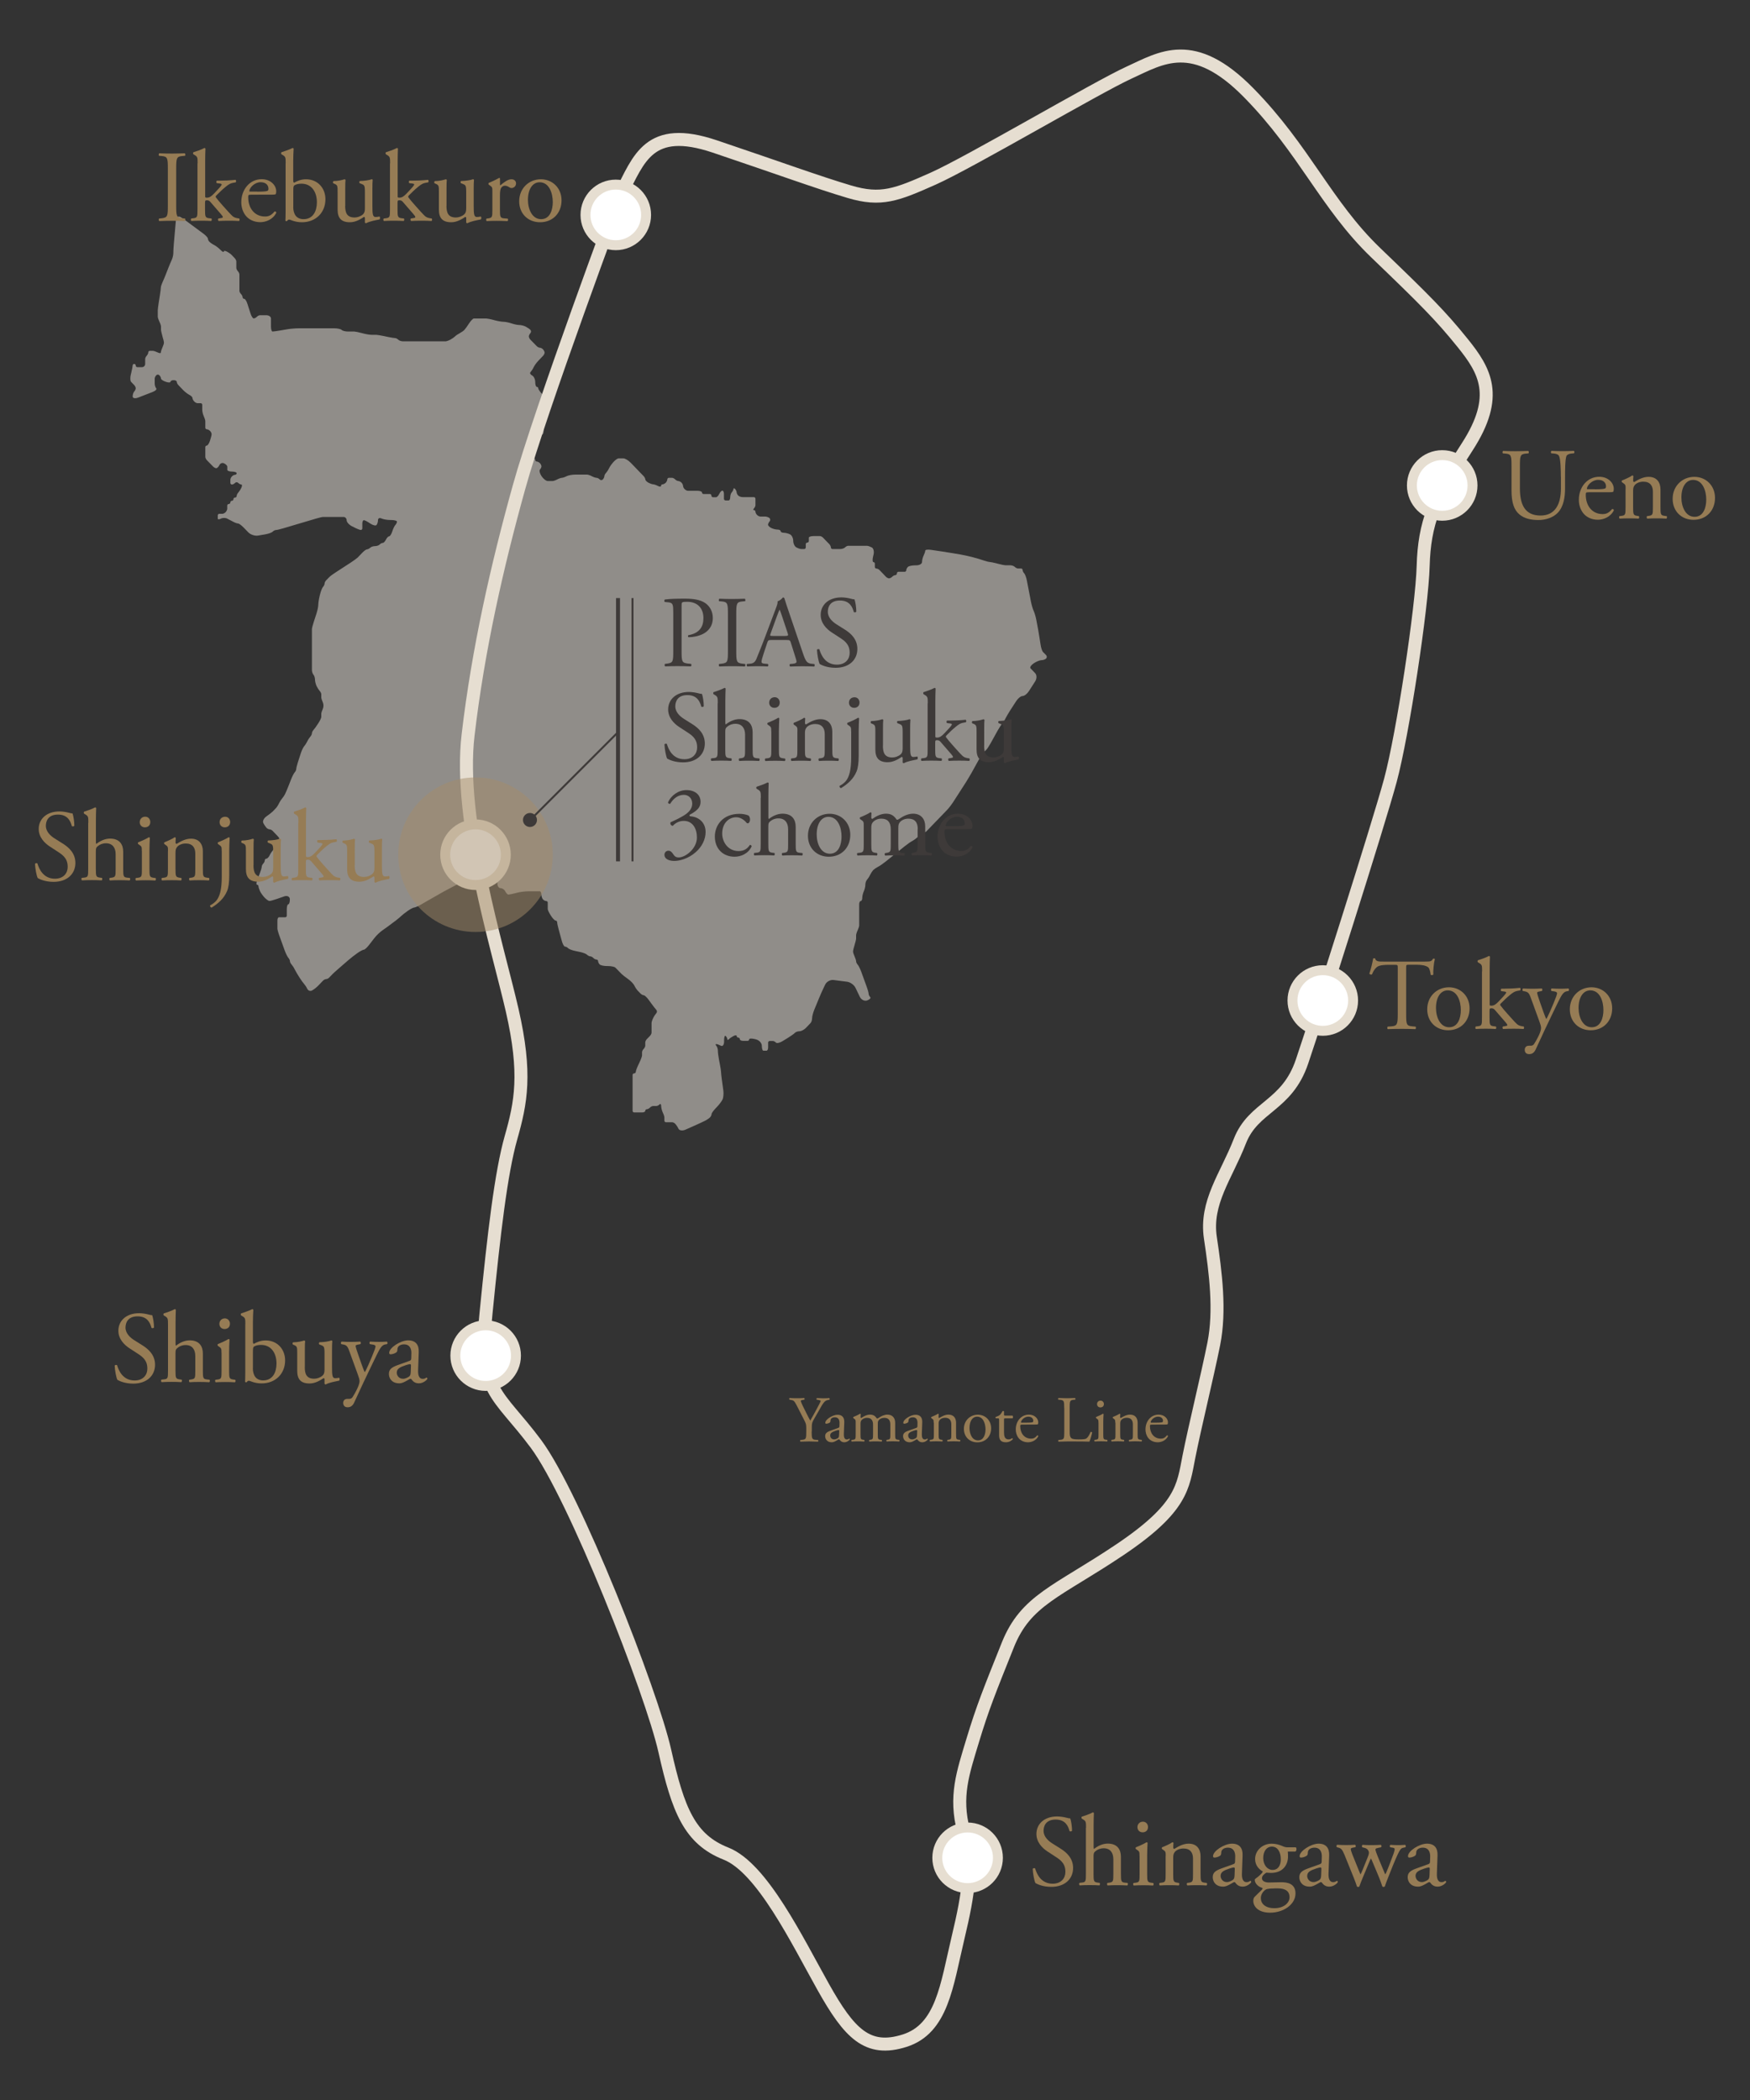 <?xml version="1.0" encoding="utf-8"?>
<!-- Generator: Adobe Illustrator 25.3.1, SVG Export Plug-In . SVG Version: 6.00 Build 0)  -->
<svg version="1.0" id="レイヤー_1" xmlns="http://www.w3.org/2000/svg" xmlns:xlink="http://www.w3.org/1999/xlink" x="0px"
	 y="0px" viewBox="0 0 250 300" enable-background="new 0 0 250 300" xml:space="preserve">
<rect x="0" y="0" width="250" height="300" fill="#333333" stroke="none"/>
<path opacity="0.5" fill="#EEE8E0" d="M149,93.14c0.12,0.13,0.33,0.34,0.45,0.46c0.12,0.13,0.12,0.34,0,0.47
	c-0.12,0.13-0.43,0.24-0.67,0.24c-0.25,0-0.75,0.21-1.12,0.46c-0.37,0.25-0.57,0.57-0.45,0.7c0.12,0.13,0.43,0.44,0.67,0.7
	c0.25,0.26,0.25,0.78,0,1.17l-0.89,1.39c-0.25,0.39-0.65,0.7-0.9,0.7c-0.25,0-0.65,0.32-0.9,0.7l-0.9,1.39
	c-0.25,0.39-0.55,0.91-0.68,1.17c-0.12,0.26-0.32,0.57-0.45,0.7c-0.12,0.13-0.4,0.56-0.63,0.96l-0.99,1.79
	c-0.22,0.4-0.5,0.83-0.63,0.96c-0.12,0.13-0.32,0.34-0.45,0.47c-0.12,0.13-0.41,0.56-0.63,0.96l-0.99,1.79
	c-0.22,0.4-0.61,1.04-0.85,1.43l-1.79,2.78c-0.25,0.39-0.65,0.91-0.9,1.17c-0.25,0.26-0.71,0.74-1.03,1.07l-0.64,0.66
	c-0.32,0.33-0.68,0.7-0.8,0.83c-0.12,0.13-0.32,0.34-0.45,0.47c-0.12,0.13-0.33,0.23-0.45,0.23c-0.12,0-0.43,0.21-0.67,0.46
	c-0.25,0.26-0.65,0.57-0.9,0.7c-0.25,0.13-0.74,0.47-1.1,0.76l-2.75,2.21c-0.36,0.29-0.85,0.63-1.1,0.75
	c-0.25,0.13-0.55,0.34-0.67,0.46c-0.12,0.13-0.32,0.44-0.45,0.7c-0.12,0.26-0.33,0.57-0.45,0.7c-0.12,0.13-0.22,0.44-0.22,0.7
	c0,0.26-0.1,0.67-0.22,0.93c-0.12,0.26-0.22,0.67-0.22,0.93c0,0.26-0.1,0.46-0.22,0.46c-0.12,0-0.22,0.21-0.22,0.46v0.7v0.93v0.93
	v0.46c0,0.13-0.1,0.44-0.22,0.7c-0.12,0.25-0.22,0.57-0.22,0.7v0.47c0,0.13-0.1,0.55-0.22,0.93c-0.12,0.38-0.22,0.8-0.22,0.93
	c0,0.13,0.1,0.44,0.22,0.7c0.12,0.26,0.22,0.57,0.22,0.7c0,0.13,0.1,0.34,0.22,0.47c0.12,0.13,0.35,0.58,0.51,1.01l0.78,2.15
	c0.16,0.43,0.28,0.89,0.28,1.02c0,0.13,0.1,0.34,0.23,0.47c0.12,0.13-0.08,0.34-0.45,0.47c-0.37,0.13-0.84-0.1-1.04-0.52l-0.62-1.29
	c-0.2-0.41-0.73-0.8-1.19-0.86l-1.94-0.25c-0.45-0.06-0.99,0.23-1.19,0.64l-0.17,0.35c-0.2,0.41-0.51,1.1-0.68,1.52l-0.71,1.72
	c-0.17,0.42-0.32,0.98-0.32,1.23c0,0.26-0.1,0.57-0.23,0.7c-0.12,0.13-0.43,0.44-0.67,0.7c-0.25,0.25-0.65,0.46-0.9,0.46
	c-0.25,0-0.55,0.11-0.67,0.24c-0.12,0.13-0.54,0.43-0.93,0.67l-0.83,0.51c-0.39,0.24-0.81,0.33-0.93,0.2
	c-0.12-0.13-0.33-0.23-0.45-0.23h-0.45c-0.12,0-0.22,0.11-0.22,0.23v0.7c0,0.25-0.1,0.46-0.23,0.46h-0.45
	c-0.12,0-0.22-0.31-0.22-0.7s-0.36-0.79-0.81-0.91l-0.18-0.05c-0.44-0.11-0.81-0.1-0.81,0.02c0,0.13-0.1,0.23-0.22,0.23h-0.67
	c-0.25,0-0.45-0.1-0.45-0.23c0-0.13-0.1-0.23-0.22-0.23c-0.12,0-0.23-0.1-0.23-0.23c0-0.13-0.2-0.13-0.45,0
	c-0.25,0.13-0.55,0.33-0.67,0.46c-0.12,0.13-0.22,0.13-0.22,0c0-0.13-0.1-0.33-0.23-0.46c-0.12-0.13-0.23,0.14-0.23,0.6v0.19
	c0,0.46-0.2,0.73-0.45,0.6c-0.25-0.13-0.55-0.24-0.67-0.24c-0.12,0-0.12,0.11,0,0.24c0.12,0.13,0.23,0.44,0.23,0.7
	c0,0.25,0.07,0.83,0.16,1.28l0.13,0.69c0.09,0.45,0.16,0.92,0.16,1.05c0,0.13,0.05,0.61,0.11,1.06l0.22,1.6
	c0.06,0.45,0.01,1.04-0.11,1.29c-0.12,0.26-0.48,0.74-0.8,1.07l-0.19,0.2c-0.32,0.33-0.58,0.7-0.58,0.83s-0.1,0.34-0.23,0.47
	c-0.13,0.13-0.43,0.34-0.67,0.46c-0.25,0.13-0.79,0.38-1.21,0.57l-1.62,0.72c-0.42,0.19-0.86,0.13-0.99-0.12
	c-0.12-0.26-0.33-0.57-0.45-0.7c-0.12-0.13-0.33-0.24-0.45-0.24h-0.45h-0.45c-0.12,0-0.22-0.1-0.22-0.23v-0.46
	c0-0.13-0.1-0.44-0.23-0.7c-0.12-0.26-0.23-0.67-0.23-0.93c0-0.25-0.1-0.36-0.23-0.23c-0.12,0.13-0.33,0.23-0.45,0.23H93.3
	c-0.12,0-0.33,0.1-0.45,0.23c-0.12,0.13-0.33,0.23-0.45,0.23c-0.12,0-0.22,0.1-0.22,0.23s-0.2,0.23-0.45,0.23h-0.67H90.6
	c-0.13,0-0.23-0.1-0.23-0.23v-1.07v-0.19v-1.3v-1.3v-0.19v-1.07c0-0.13,0.1-0.23,0.23-0.23c0.12,0,0.23-0.11,0.23-0.23
	c0-0.13,0.16-0.57,0.36-0.99l0.17-0.36c0.2-0.41,0.36-0.86,0.36-0.98v-0.47c0-0.13,0.1-0.34,0.23-0.46
	c0.12-0.13,0.23-0.33,0.23-0.46v-0.47c0-0.13,0.1-0.34,0.22-0.47c0.12-0.13,0.32-0.33,0.45-0.46c0.12-0.13,0.23-0.34,0.23-0.46
	v-0.47v-0.46v-0.46c0-0.13,0.1-0.44,0.23-0.7c0.12-0.26,0.33-0.57,0.45-0.7c0.12-0.13,0.12-0.34,0-0.47
	c-0.12-0.13-0.44-0.54-0.71-0.91l-0.37-0.51c-0.27-0.37-0.59-0.67-0.71-0.67c-0.12,0-0.33-0.11-0.45-0.23
	c-0.12-0.13-0.32-0.34-0.45-0.46c-0.12-0.13-0.33-0.44-0.45-0.7c-0.13-0.26-0.53-0.67-0.9-0.93c-0.37-0.26-0.77-0.57-0.9-0.7
	c-0.12-0.13-0.33-0.34-0.45-0.46c-0.13-0.13-0.33-0.34-0.45-0.46c-0.12-0.13-0.6-0.23-1.06-0.23h-0.13c-0.46,0-0.93-0.1-1.06-0.23
	c-0.12-0.13-0.23-0.34-0.23-0.47c0-0.13-0.1-0.23-0.23-0.23c-0.13,0-0.33-0.1-0.45-0.23c-0.12-0.13-0.32-0.23-0.45-0.23
	c-0.12,0-0.33-0.11-0.45-0.23c-0.12-0.13-0.59-0.31-1.04-0.4l-0.62-0.13c-0.45-0.09-0.92-0.27-1.04-0.4
	c-0.12-0.13-0.32-0.23-0.45-0.23c-0.13,0-0.33-0.36-0.45-0.8l-0.45-1.65c-0.12-0.44-0.22-0.91-0.22-1.04s-0.1-0.23-0.22-0.23
	c-0.12,0-0.43-0.31-0.67-0.7c-0.25-0.38-0.45-0.8-0.45-0.93v-0.47v-0.46c0-0.13-0.1-0.23-0.23-0.23c-0.13,0-0.33-0.1-0.45-0.23
	c-0.12-0.13-0.23-0.44-0.23-0.7c0-0.26-0.1-0.46-0.22-0.46h-0.45h-1.06h-0.13c-0.46,0-1.2,0.09-1.64,0.21l-0.18,0.05
	c-0.44,0.11-0.91,0.21-1.03,0.21s-0.32-0.21-0.45-0.46c-0.12-0.26-0.43-0.46-0.68-0.46s-0.45-0.31-0.45-0.7c0-0.38,0.1-0.7,0.23-0.7
	c0.12,0,0.12-0.21,0-0.46c-0.12-0.26-0.57-0.32-1-0.15l-0.71,0.29c-0.42,0.18-0.87,0.32-0.99,0.32s-0.43,0.11-0.67,0.23
	c-0.25,0.13-0.55,0.34-0.67,0.46c-0.12,0.13-0.33,0.23-0.45,0.23s-0.33,0.1-0.45,0.23c-0.12,0.13-0.22,0.02-0.22-0.23
	c0-0.26-0.33-0.29-0.74-0.08l-1.21,0.63c-0.41,0.21-1.07,0.57-1.46,0.8l-2.6,1.49c-0.4,0.23-0.82,0.41-0.95,0.41
	c-0.12,0-0.53,0.21-0.9,0.47c-0.37,0.26-0.77,0.57-0.9,0.7c-0.12,0.13-0.52,0.46-0.88,0.74L56,131.91
	c-0.36,0.28-0.96,0.72-1.33,0.97c-0.37,0.25-0.9,0.76-1.18,1.12l-0.78,1.01c-0.28,0.36-0.61,0.66-0.73,0.66
	c-0.12,0-0.53,0.21-0.9,0.47c-0.37,0.26-0.96,0.71-1.3,1.01l-1.43,1.24c-0.35,0.3-0.73,0.65-0.86,0.78
	c-0.12,0.13-0.33,0.34-0.45,0.47c-0.12,0.13-0.32,0.23-0.45,0.23c-0.12,0-0.33,0.1-0.45,0.23c-0.12,0.13-0.43,0.44-0.67,0.7
	c-0.25,0.26-0.65,0.57-0.9,0.7c-0.25,0.13-0.55,0.02-0.67-0.23c-0.12-0.26-0.33-0.57-0.45-0.7c-0.12-0.13-0.43-0.54-0.67-0.93
	c-0.25-0.38-0.55-0.91-0.68-1.16c-0.12-0.26-0.33-0.57-0.45-0.7c-0.12-0.13-0.23-0.34-0.23-0.47c0-0.13-0.1-0.34-0.22-0.47
	c-0.12-0.13-0.35-0.58-0.51-1.01l-0.78-2.16c-0.16-0.43-0.28-0.89-0.28-1.01v-0.46v-0.7c0-0.26,0.1-0.46,0.22-0.46h0.45h0.45
	c0.12,0,0.22-0.11,0.22-0.23v-0.93c0-0.38,0.1-0.7,0.22-0.7c0.12,0,0.22-0.31,0.22-0.7c0-0.38-0.35-0.57-0.79-0.43l-1.12,0.39
	c-0.43,0.15-0.89,0.27-1.01,0.27c-0.12,0-0.43-0.21-0.67-0.46c-0.25-0.26-0.55-0.67-0.67-0.93c-0.12-0.26-0.22-0.57-0.22-0.7
	c0-0.13-0.1-0.23-0.22-0.23c-0.12,0-0.09-0.35,0.08-0.78l0.3-0.77c0.17-0.43,0.3-0.88,0.3-1.01s0.1-0.34,0.22-0.46
	s0.22-0.34,0.22-0.47c0-0.13,0.1-0.23,0.23-0.23c0.12,0,0.33-0.21,0.45-0.46c0.12-0.26,0.33-0.57,0.45-0.7
	c0.12-0.13,0.22-0.34,0.22-0.47c0-0.13,0.1-0.34,0.23-0.47c0.13-0.13,0.23-0.34,0.23-0.47c0-0.13,0.1-0.23,0.22-0.23
	c0.12,0,0.02-0.21-0.23-0.46c-0.25-0.26-0.55-0.57-0.67-0.7c-0.12-0.13-0.32-0.23-0.45-0.23c-0.12,0-0.33-0.1-0.45-0.23
	c-0.12-0.13-0.33-0.44-0.45-0.69c-0.12-0.25,0.08-0.67,0.45-0.93c0.37-0.26,0.77-0.57,0.9-0.7c0.12-0.13,0.33-0.34,0.45-0.47
	c0.13-0.13,0.33-0.44,0.45-0.7c0.12-0.25,0.33-0.57,0.45-0.7c0.12-0.13,0.33-0.44,0.45-0.7c0.12-0.26,0.36-0.81,0.52-1.24l0.3-0.77
	c0.17-0.43,0.4-0.88,0.52-1.01c0.12-0.13,0.22-0.34,0.22-0.46c0-0.13,0.1-0.55,0.22-0.93c0.12-0.38,0.33-1.01,0.45-1.39
	c0.13-0.38,0.33-0.8,0.45-0.93c0.12-0.13,0.32-0.44,0.45-0.7c0.12-0.26,0.33-0.57,0.45-0.7c0.12-0.13,0.22-0.34,0.22-0.47
	c0-0.13,0.1-0.34,0.22-0.47c0.12-0.13,0.43-0.55,0.67-0.93c0.25-0.38,0.45-0.8,0.45-0.93v-0.46c0-0.13,0.1-0.44,0.22-0.7
	c0.12-0.26,0.12-0.67,0-0.93c-0.12-0.26-0.22-0.57-0.22-0.7v-0.46c0-0.13-0.1-0.33-0.22-0.46c-0.12-0.13-0.32-0.44-0.45-0.7
	c-0.12-0.26-0.23-0.67-0.23-0.93c0-0.26-0.1-0.57-0.22-0.7c-0.12-0.13-0.22-0.44-0.22-0.7v-1.3v-3.45v-1.06
	c0-0.13,0.12-0.59,0.26-1.02l0.39-1.2c0.14-0.44,0.26-1,0.26-1.26c0-0.26,0.09-0.83,0.2-1.28l0.06-0.24
	c0.11-0.45,0.3-0.91,0.42-1.04c0.12-0.13,0.22-0.34,0.22-0.47c0-0.13,0.1-0.34,0.23-0.47c0.13-0.13,0.33-0.34,0.45-0.46
	c0.12-0.13,0.54-0.44,0.92-0.68l2.2-1.43c0.38-0.25,0.8-0.56,0.93-0.68c0.12-0.13,0.43-0.44,0.67-0.7c0.25-0.26,0.55-0.47,0.67-0.47
	c0.12,0,0.32-0.11,0.45-0.23c0.12-0.13,0.43-0.23,0.68-0.23c0.25,0,0.55-0.1,0.67-0.23c0.12-0.13,0.32-0.23,0.45-0.23
	c0.12,0,0.32-0.21,0.45-0.47c0.12-0.26,0.33-0.47,0.45-0.47c0.12,0,0.33-0.31,0.45-0.7c0.12-0.38,0.32-0.8,0.45-0.93
	c0.12-0.13,0.22-0.34,0.22-0.47c0-0.13-0.38-0.23-0.83-0.23h-0.13c-0.46,0-1.03-0.11-1.28-0.23C54.2,73.94,54,74.05,54,74.31
	c0,0.26-0.1,0.57-0.22,0.7c-0.12,0.13-0.53,0.02-0.9-0.23c-0.37-0.26-0.78-0.47-0.9-0.47c-0.12,0-0.22,0.21-0.22,0.47v0.7
	c0,0.13-0.1,0.23-0.22,0.23c-0.12,0-0.56-0.17-0.96-0.38l-0.32-0.16c-0.41-0.21-0.74-0.59-0.74-0.85c0-0.26-0.2-0.47-0.45-0.47
	h-1.28h-0.13h-1.06h-0.45c-0.12,0-0.58,0.11-1.02,0.24l-4.69,1.39c-0.44,0.13-0.9,0.24-1.03,0.24c-0.12,0-0.33,0.1-0.45,0.23
	c-0.12,0.13-0.59,0.3-1.04,0.38l-1.05,0.18c-0.45,0.08-1.08-0.13-1.4-0.46l-0.64-0.66c-0.32-0.33-0.68-0.6-0.8-0.6
	c-0.12,0-0.43-0.1-0.67-0.23c-0.25-0.13-0.65-0.34-0.9-0.47c-0.25-0.13-0.65-0.13-0.9,0c-0.25,0.13-0.45,0.13-0.45,0v-0.46
	c0-0.13,0.1-0.23,0.22-0.23h0.45c0.12,0,0.32-0.1,0.45-0.23c0.12-0.13,0.23-0.34,0.23-0.47v-0.47c0-0.13,0.1-0.23,0.22-0.23
	c0.12,0,0.23-0.1,0.23-0.23c0-0.13,0.1-0.23,0.22-0.23c0.12,0,0.22-0.1,0.22-0.23c0-0.13,0.1-0.23,0.23-0.23
	c0.12,0,0.23-0.1,0.23-0.23c0-0.13,0.1-0.34,0.22-0.47c0.12-0.13,0.33-0.44,0.45-0.7c0.12-0.26,0.12-0.46,0-0.46
	c-0.12,0-0.33-0.11-0.45-0.23c-0.12-0.13-0.33-0.13-0.45,0c-0.12,0.13-0.33,0.23-0.45,0.23c-0.12,0-0.22-0.11-0.22-0.23v-0.47
	c0-0.13,0.1-0.34,0.22-0.46c0.12-0.13,0.33-0.23,0.45-0.23c0.12,0,0.23-0.1,0.23-0.23c0-0.13-0.3-0.23-0.67-0.23
	c-0.37,0-0.67-0.11-0.67-0.24v-0.47c0-0.13-0.2-0.34-0.45-0.46c-0.25-0.13-0.55-0.02-0.67,0.23c-0.12,0.26-0.33,0.46-0.45,0.46
	c-0.12,0-0.32-0.1-0.45-0.23c-0.12-0.13-0.33-0.34-0.45-0.46c-0.12-0.13-0.33-0.34-0.45-0.46c-0.12-0.13-0.22-0.34-0.22-0.46v-0.47
	v-0.46v-0.47c0-0.13,0.1-0.23,0.22-0.23c0.12,0,0.33-0.31,0.45-0.7c0.13-0.38,0.23-0.8,0.23-0.93c0-0.13-0.1-0.34-0.23-0.46
	c-0.12-0.13-0.33-0.23-0.45-0.23c-0.12,0-0.22-0.1-0.22-0.23v-0.47v-0.47c0-0.13-0.1-0.44-0.22-0.7c-0.12-0.26-0.22-0.67-0.22-0.93
	v-0.7c0-0.13-0.1-0.23-0.23-0.23h-0.45c-0.12,0-0.32-0.1-0.45-0.23C27.6,57.21,27.5,57,27.5,56.87c0-0.13-0.2-0.34-0.45-0.46
	c-0.25-0.13-0.65-0.44-0.9-0.7c-0.25-0.26-0.55-0.57-0.67-0.7c-0.13-0.13-0.23-0.34-0.23-0.47c0-0.13-0.2-0.23-0.45-0.23
	c-0.25,0-0.45,0.11-0.45,0.23c0,0.13-0.3,0.13-0.67,0C23.31,54.42,23,54.21,23,54.08c0-0.13-0.1-0.34-0.23-0.47
	c-0.12-0.13-0.33-0.13-0.45,0c-0.12,0.13-0.22,0.34-0.22,0.47v0.7c0,0.26,0.1,0.57,0.22,0.7c0.12,0.13-0.12,0.37-0.55,0.53
	l-2.04,0.79c-0.43,0.17-0.78,0.09-0.78-0.16s0.1-0.57,0.22-0.7c0.12-0.13,0.22-0.34,0.22-0.47c0-0.13-0.1-0.34-0.22-0.46
	c-0.12-0.13-0.32-0.34-0.45-0.47c-0.12-0.13-0.14-0.6-0.03-1.04l0.06-0.24c0.11-0.45,0.2-0.92,0.2-1.04c0-0.13,0.1-0.23,0.22-0.23
	c0.12,0,0.22,0.11,0.22,0.23c0,0.13,0.1,0.23,0.23,0.23h0.67c0.25,0,0.45-0.21,0.45-0.47v-0.7c0-0.13,0.1-0.34,0.22-0.46
	c0.12-0.13,0.22-0.34,0.22-0.47c0-0.13,0.1-0.23,0.22-0.23h0.45c0.12,0,0.43,0.11,0.68,0.23c0.25,0.13,0.45,0.13,0.45,0
	c0-0.13,0.1-0.44,0.22-0.7c0.12-0.26,0.22-0.57,0.22-0.7c0-0.13-0.1-0.55-0.22-0.93C23.1,47.65,23,47.23,23,47.11v-0.46
	c0-0.13-0.1-0.44-0.23-0.7c-0.12-0.26-0.23-0.57-0.23-0.7v-0.46v-0.47c0-0.13,0.06-0.6,0.13-1.06l0.18-1.14
	c0.07-0.45,0.13-0.93,0.13-1.06c0-0.13,0.1-0.44,0.22-0.7c0.12-0.26,0.36-0.82,0.52-1.24l0.3-0.77c0.17-0.43,0.4-0.99,0.52-1.24
	c0.12-0.26,0.22-0.67,0.22-0.93c0-0.26,0.03-0.84,0.07-1.3l0.3-3.45c0.04-0.46,0.38-0.62,0.75-0.37c0.37,0.25,0.98,0.69,1.34,0.96
	l1.81,1.34c0.37,0.27,0.67,0.6,0.67,0.73c0,0.13,0.1,0.34,0.23,0.46c0.13,0.13,0.43,0.34,0.68,0.46c0.25,0.13,0.65,0.44,0.9,0.7
	c0.25,0.26,0.45,0.36,0.45,0.23c0-0.13,0.2-0.13,0.45,0c0.25,0.13,0.55,0.34,0.67,0.47c0.12,0.13,0.33,0.34,0.45,0.47
	c0.12,0.13,0.23,0.34,0.23,0.46v0.46v0.47c0,0.13,0.1,0.34,0.22,0.47c0.12,0.13,0.22,0.34,0.22,0.46v0.46v0.47v0.47v0.47v0.47
	c0,0.13,0.1,0.34,0.23,0.46c0.12,0.13,0.23,0.33,0.23,0.46s0.1,0.23,0.23,0.23c0.12,0,0.33,0.31,0.45,0.7
	c0.12,0.38,0.32,1.01,0.45,1.4c0.12,0.38,0.33,0.7,0.45,0.7c0.12,0,0.33-0.1,0.45-0.23c0.12-0.13,0.33-0.23,0.45-0.23h0.9
	c0.37,0,0.67,0.21,0.67,0.47v1.16c0,0.38,0.1,0.7,0.22,0.7c0.12,0,0.59-0.06,1.04-0.14l1.06-0.18c0.45-0.08,1.2-0.14,1.65-0.14h5.07
	c0.46,0,0.93,0.1,1.06,0.23c0.12,0.13,0.53,0.23,0.9,0.23h0.9c0.12,0,0.59,0.09,1.03,0.21l0.19,0.05c0.44,0.12,1.01,0.21,1.26,0.21
	h0.67c0.12,0,0.59,0.08,1.04,0.17l0.61,0.13c0.45,0.09,0.92,0.17,1.04,0.17c0.12,0,0.32,0.1,0.45,0.23
	c0.13,0.13,0.43,0.23,0.67,0.23h0.67h0.9h1.51h1.03h1.29h0.68c0.12,0,0.42-0.1,0.67-0.23c0.25-0.13,0.55-0.34,0.67-0.46
	c0.12-0.13,0.43-0.34,0.68-0.47c0.25-0.13,0.55-0.34,0.67-0.47c0.12-0.13,0.43-0.55,0.67-0.93c0.25-0.38,0.55-0.7,0.68-0.7h0.9h0.9
	c0.12,0,0.59,0.09,1.03,0.21l0.18,0.05c0.44,0.12,1.01,0.21,1.26,0.21c0.25,0,0.75,0.11,1.12,0.23c0.37,0.13,0.87,0.23,1.12,0.23
	c0.25,0,0.65,0.1,0.9,0.23c0.25,0.13,0.55,0.33,0.67,0.46c0.12,0.13,0.12,0.34,0,0.47c-0.12,0.13-0.22,0.34-0.22,0.47
	c0,0.13,0.1,0.34,0.22,0.46c0.12,0.13,0.32,0.34,0.45,0.46c0.12,0.13,0.33,0.34,0.45,0.46c0.12,0.13,0.32,0.23,0.45,0.23
	s0.32,0.1,0.45,0.23c0.12,0.13,0.23,0.34,0.23,0.47c0,0.13-0.1,0.34-0.23,0.47c-0.12,0.13-0.43,0.44-0.67,0.7
	c-0.25,0.26-0.55,0.67-0.67,0.93c-0.12,0.26-0.33,0.57-0.45,0.7s-0.02,0.33,0.23,0.46c0.25,0.13,0.45,0.55,0.45,0.93
	c0,0.39,0.1,0.7,0.22,0.7c0.12,0,0.22,0.1,0.22,0.23c0,0.13,0.26,0.5,0.58,0.83l0.19,0.2c0.32,0.33,0.48,0.6,0.35,0.6
	c-0.13,0-0.23,0.1-0.23,0.23v0.46v0.47v0.7c0,0.26-0.1,0.57-0.23,0.7c-0.12,0.13-0.14,0.6-0.03,1.04l0.06,0.24
	c0.11,0.45,0.09,0.91-0.03,1.04c-0.12,0.13-0.33,0.23-0.45,0.23h-0.45h-0.45c-0.12,0-0.33,0.11-0.45,0.23
	c-0.12,0.13-0.22,0.34-0.22,0.47v0.46v0.7c0,0.26,0.1,0.57,0.22,0.7C75.9,64.9,76,65.11,76,65.24c0,0.13,0.1,0.23,0.23,0.23
	s0.23,0.1,0.23,0.23s0.1,0.23,0.22,0.23c0.12,0,0.32,0.11,0.45,0.23c0.12,0.13,0.22,0.34,0.22,0.46c0,0.13-0.1,0.34-0.22,0.47
	c-0.12,0.13-0.02,0.55,0.23,0.93c0.25,0.38,0.65,0.7,0.9,0.7h0.67c0.12,0,0.43-0.1,0.67-0.23c0.25-0.13,0.55-0.23,0.67-0.23
	c0.12,0,0.42-0.1,0.67-0.23c0.25-0.13,0.82-0.23,1.28-0.23h0.14h1.06h0.45c0.12,0,0.43,0.1,0.67,0.23c0.25,0.13,0.55,0.23,0.68,0.23
	c0.13,0,0.33,0.1,0.45,0.23c0.12,0.13,0.33,0.13,0.45,0c0.12-0.13,0.22-0.34,0.22-0.46c0-0.13,0.1-0.34,0.23-0.46
	c0.12-0.13,0.33-0.44,0.45-0.7c0.12-0.26,0.43-0.67,0.67-0.93c0.25-0.26,0.55-0.46,0.67-0.46h0.68c0.25,0,0.71,0.27,1.03,0.6
	l0.19,0.19c0.32,0.33,0.68,0.7,0.8,0.83c0.12,0.13,0.32,0.34,0.45,0.47c0.12,0.13,0.32,0.34,0.45,0.46
	c0.12,0.13,0.23,0.34,0.23,0.46c0,0.13,0.2,0.34,0.45,0.47c0.25,0.13,0.55,0.23,0.67,0.23c0.12,0,0.43,0.1,0.67,0.23
	c0.25,0.13,0.45,0.13,0.45,0c0-0.13,0.1-0.23,0.23-0.23c0.12,0,0.33-0.11,0.45-0.23c0.12-0.13,0.22-0.34,0.22-0.47
	c0-0.13,0.1-0.23,0.23-0.23h0.45c0.12,0,0.32,0.1,0.45,0.23c0.12,0.13,0.33,0.23,0.45,0.23c0.12,0,0.33,0.11,0.45,0.23
	c0.12,0.13,0.22,0.34,0.22,0.47c0,0.13,0.1,0.34,0.23,0.46c0.12,0.13,0.33,0.23,0.45,0.23h0.45h0.9c0.37,0,0.67,0.11,0.67,0.23
	c0,0.13,0.1,0.23,0.22,0.23h0.45h0.45c0.12,0,0.23,0.1,0.23,0.23c0,0.13,0.1,0.23,0.22,0.23h0.45c0.12,0,0.33-0.21,0.45-0.47
	c0.12-0.26,0.32-0.47,0.45-0.47c0.12,0,0.22,0.21,0.22,0.47v0.7c0,0.13,0.1,0.23,0.23,0.23h0.45c0.12,0,0.22-0.21,0.22-0.47
	c0-0.26,0.1-0.57,0.23-0.7c0.12-0.13,0.23-0.34,0.23-0.47c0-0.13,0.1-0.13,0.23,0c0.12,0.13,0.22,0.34,0.22,0.47
	c0,0.13,0.1,0.34,0.23,0.47c0.12,0.13,0.43,0.23,0.67,0.23h0.67h0.45h0.45c0.12,0,0.22,0.1,0.22,0.23v0.46v0.46
	c0,0.13-0.1,0.34-0.22,0.47c-0.12,0.13-0.12,0.23,0,0.23s0.22,0.1,0.22,0.23c0,0.13,0.1,0.34,0.23,0.46
	c0.12,0.13,0.33,0.23,0.45,0.23h0.67c0.25,0,0.55,0.11,0.67,0.23c0.12,0.13,0.12,0.34,0,0.47c-0.12,0.13-0.22,0.34-0.22,0.47
	c0,0.13,0.2,0.34,0.45,0.46c0.25,0.13,0.65,0.23,0.9,0.23c0.25,0,0.45,0.1,0.45,0.23c0,0.13,0.2,0.23,0.45,0.23
	c0.25,0,0.65,0.1,0.9,0.23c0.25,0.13,0.45,0.55,0.45,0.93c0,0.38,0.2,0.8,0.45,0.93c0.25,0.13,0.55,0.23,0.67,0.23h0.45
	c0.12,0,0.22-0.11,0.22-0.23v-0.46c0-0.13,0.1-0.23,0.22-0.23c0.12,0,0.22-0.1,0.22-0.23v-0.47c0-0.13,0.3-0.23,0.68-0.23h0.9
	c0.12,0,0.32,0.1,0.45,0.23c0.12,0.13,0.33,0.34,0.45,0.47c0.12,0.13,0.33,0.34,0.45,0.46c0.12,0.13,0.22,0.34,0.22,0.46
	c0,0.13,0.1,0.23,0.22,0.23h0.45h0.68c0.25,0,0.55-0.11,0.67-0.23c0.12-0.13,0.33-0.23,0.45-0.23h0.45h0.45h0.9h0.9
	c0.12,0,0.43,0.11,0.67,0.23c0.25,0.13,0.36,0.6,0.25,1.04l-0.06,0.24c-0.11,0.45-0.09,0.81,0.03,0.81s0.22,0.11,0.22,0.24v0.46
	c0,0.13,0.1,0.23,0.23,0.23c0.12,0,0.33,0.1,0.45,0.23c0.12,0.13,0.32,0.34,0.45,0.47c0.12,0.13,0.33,0.34,0.45,0.47
	c0.12,0.13,0.32,0.23,0.45,0.23c0.12,0,0.33-0.1,0.45-0.23c0.12-0.13,0.33-0.23,0.45-0.23c0.12,0,0.22-0.11,0.22-0.24
	s0.1-0.24,0.22-0.24h0.45h0.45c0.12,0,0.22-0.1,0.22-0.23c0-0.13,0.1-0.33,0.23-0.46c0.12-0.13,0.6-0.23,1.06-0.23h0.13
	c0.46,0,0.83-0.21,0.83-0.47c0-0.26,0.1-0.68,0.23-0.93c0.12-0.25,0.23-0.57,0.23-0.7c0-0.13,0.37-0.18,0.82-0.11l1.49,0.22
	c0.45,0.07,1.19,0.19,1.64,0.26l1.06,0.18c0.45,0.08,1.18,0.23,1.63,0.35l0.18,0.05c0.44,0.11,1.11,0.31,1.48,0.44
	c0.37,0.13,0.78,0.23,0.9,0.23c0.12,0,0.59,0.1,1.03,0.21l0.18,0.05c0.44,0.12,0.91,0.21,1.03,0.21h0.67c0.25,0,0.55,0.1,0.68,0.23
	c0.12,0.13,0.33,0.23,0.45,0.23h0.45c0.12,0,0.22,0.1,0.22,0.23c0,0.13,0.1,0.34,0.23,0.47c0.12,0.13,0.3,0.6,0.38,1.05l0.13,0.68
	c0.09,0.45,0.23,1.19,0.32,1.64l0.13,0.69c0.09,0.45,0.26,1.03,0.38,1.28c0.12,0.26,0.3,0.83,0.38,1.28l0.13,0.69
	c0.09,0.45,0.22,1.19,0.29,1.64l0.18,1.14C148.71,92.53,148.87,93.01,149,93.14"/>
<path fill="none" stroke="#E6DED1" stroke-width="1.856" stroke-miterlimit="10" d="M88.68,27.73c2.6-5.03,4.02-9.97,13.42-6.81
	c9.4,3.17,14.7,5.12,19.24,6.47c4.54,1.35,6.76,0.45,11.97-1.87c5.21-2.32,23.39-13.05,27.97-15.14c4.58-2.09,9.19-5.21,17.13,2.9
	c7.95,8.1,11.02,15.98,18.1,22.8c7.1,6.82,9.3,9.02,12.45,12.93c3.16,3.92,5.33,7.57,0.65,14.81c-4.67,7.24-6.13,10.99-6.3,17.02
	c-0.17,6.03-2.92,24.09-4.68,30.63c-1.77,6.54-10.44,33.73-12.62,40.16c-2.16,6.44-6.94,6.39-8.89,11.4
	c-1.95,5.01-4.96,8.73-4.21,13.79c0.76,5.06,1.43,10.41,0.49,15.15c-0.95,4.73-2.72,11.9-3.56,16.16
	c-0.84,4.26-0.93,7.26-9.87,13.27c-8.94,6-13.42,7.15-16,13.61c-2.59,6.47-3.6,8.95-5.01,13.62c-1.41,4.67-2.59,8-1.3,12.93
	c1.3,4.94,0.81,8.51-0.81,15.32c-1.62,6.81-2.27,12.93-7.6,14.64c-5.33,1.7-7.92-1.03-11.64-7.66c-3.72-6.63-8.73-17.02-13.9-19.06
	c-5.17-2.04-6.83-6.16-8.73-14.64c-1.9-8.48-12.94-36.55-18.43-43.91c-5.48-7.35-8.24-7.31-7.11-18.71
	c1.13-11.4,2.14-20.01,3.56-25.02c1.42-5,2.25-9.11,0.17-18.2c-2.09-9.1-7.74-27.1-6.3-39.31c1.43-12.21,4.15-24.18,7.27-35.39
	C77.25,58.38,88.68,27.73,88.68,27.73z"/>
<g>
	<circle fill="#FFFFFF" stroke="#E6DED1" stroke-width="1.417" stroke-miterlimit="10" cx="138.23" cy="265.4" r="4.33"/>
	<circle fill="#FFFFFF" stroke="#E6DED1" stroke-width="1.417" stroke-miterlimit="10" cx="188.97" cy="142.93" r="4.33"/>
	<circle fill="#FFFFFF" stroke="#E6DED1" stroke-width="1.417" stroke-miterlimit="10" cx="67.93" cy="122.1" r="4.33"/>
	<circle fill="#FFFFFF" stroke="#E6DED1" stroke-width="1.417" stroke-miterlimit="10" cx="87.97" cy="30.7" r="4.33"/>
	<circle fill="#FFFFFF" stroke="#E6DED1" stroke-width="1.417" stroke-miterlimit="10" cx="206.03" cy="69.35" r="4.33"/>
	<circle fill="#FFFFFF" stroke="#E6DED1" stroke-width="1.417" stroke-miterlimit="10" cx="69.38" cy="193.66" r="4.33"/>
</g>
<circle opacity="0.5" fill="#A58C6B" cx="67.93" cy="122.1" r="11.04"/>
<g>
	<g>
		<path fill="#967C55" d="M7.66,125.98c-1.22,0-1.99-0.38-2.27-0.54c-0.17-0.32-0.36-1.35-0.39-2.04c0.07-0.1,0.29-0.13,0.35-0.04
			c0.22,0.74,0.81,2.17,2.5,2.17c1.22,0,1.82-0.8,1.82-1.67c0-0.64-0.13-1.35-1.19-2.04l-1.38-0.9c-0.73-0.48-1.57-1.31-1.57-2.5
			c0-1.38,1.08-2.5,2.97-2.5c0.45,0,0.97,0.09,1.35,0.19c0.19,0.06,0.39,0.09,0.51,0.09c0.13,0.35,0.26,1.16,0.26,1.77
			c-0.06,0.09-0.29,0.13-0.36,0.04c-0.19-0.7-0.58-1.64-1.98-1.64c-1.43,0-1.73,0.95-1.73,1.61c0,0.84,0.7,1.45,1.24,1.79l1.16,0.73
			c0.92,0.57,1.82,1.41,1.82,2.79C10.76,124.89,9.55,125.98,7.66,125.98z"/>
		<path fill="#967C55" d="M12.62,117.54c0-0.86-0.01-0.95-0.45-1.21l-0.15-0.09c-0.07-0.04-0.07-0.25,0-0.29
			c0.36-0.12,1.05-0.33,1.57-0.61c0.06,0,0.12,0.03,0.15,0.09c-0.02,0.44-0.04,1.16-0.04,1.8v3.05c0,0.13,0.01,0.25,0.06,0.28
			c0.52-0.41,1.22-0.76,1.96-0.76c1.38,0,1.88,0.86,1.88,1.88v2.43c0,1.05,0.03,1.21,0.55,1.27l0.39,0.04
			c0.1,0.07,0.07,0.32-0.03,0.36c-0.52-0.03-0.95-0.04-1.45-0.04c-0.52,0-0.96,0.01-1.35,0.04c-0.1-0.04-0.13-0.29-0.03-0.36
			l0.29-0.04c0.54-0.09,0.55-0.22,0.55-1.27v-2.08c0-0.93-0.45-1.56-1.38-1.56c-0.49,0-0.87,0.17-1.14,0.39
			c-0.26,0.22-0.31,0.29-0.31,0.8v2.44c0,1.05,0.03,1.19,0.55,1.27l0.31,0.04c0.1,0.06,0.07,0.32-0.03,0.36
			c-0.44-0.03-0.86-0.04-1.37-0.04c-0.52,0-0.96,0.01-1.43,0.04c-0.1-0.04-0.13-0.29-0.03-0.36l0.36-0.04
			c0.54-0.06,0.55-0.22,0.55-1.27V117.54z"/>
		<path fill="#967C55" d="M20.26,121.57c0-0.57,0-0.64-0.39-0.9l-0.13-0.09c-0.06-0.06-0.06-0.22,0.02-0.26
			c0.33-0.12,1.16-0.49,1.5-0.71c0.07,0,0.13,0.03,0.15,0.09c-0.03,0.51-0.06,1.21-0.06,1.8v2.62c0,1.05,0.03,1.19,0.55,1.27
			l0.31,0.04c0.1,0.07,0.07,0.32-0.03,0.36c-0.44-0.03-0.86-0.04-1.37-0.04c-0.52,0-0.96,0.01-1.37,0.04
			c-0.1-0.04-0.13-0.29-0.03-0.36l0.31-0.04c0.54-0.07,0.55-0.22,0.55-1.27V121.57z M21.47,117.43c0,0.52-0.36,0.76-0.77,0.76
			c-0.45,0-0.74-0.33-0.74-0.73c0-0.48,0.35-0.79,0.79-0.79C21.18,116.67,21.47,117.02,21.47,117.43z"/>
		<path fill="#967C55" d="M24,121.57c0-0.57,0-0.64-0.39-0.9l-0.13-0.09c-0.06-0.06-0.06-0.22,0.02-0.26
			c0.33-0.12,1.16-0.49,1.45-0.71c0.06,0,0.13,0.03,0.16,0.1c-0.03,0.33-0.03,0.55-0.03,0.68c0,0.09,0.06,0.16,0.16,0.16
			c0.61-0.38,1.29-0.74,2.04-0.74c1.21,0,1.7,0.83,1.7,1.8v2.5c0,1.05,0.03,1.19,0.55,1.27l0.32,0.04c0.1,0.07,0.07,0.32-0.03,0.36
			c-0.44-0.03-0.86-0.04-1.37-0.04c-0.52,0-0.96,0.01-1.35,0.04c-0.1-0.04-0.13-0.29-0.03-0.36l0.28-0.04
			c0.54-0.09,0.55-0.22,0.55-1.27v-2.17c0-0.83-0.38-1.44-1.37-1.44c-0.55,0-1.03,0.23-1.24,0.51c-0.19,0.25-0.22,0.45-0.22,0.87
			v2.23c0,1.05,0.03,1.18,0.55,1.27l0.26,0.04c0.1,0.07,0.07,0.32-0.03,0.36c-0.39-0.03-0.81-0.04-1.32-0.04
			c-0.52,0-0.96,0.01-1.37,0.04c-0.1-0.04-0.13-0.29-0.03-0.36l0.31-0.04c0.54-0.07,0.55-0.22,0.55-1.27V121.57z"/>
		<path fill="#967C55" d="M31.67,121.57c0-0.57,0-0.64-0.39-0.9l-0.13-0.09c-0.06-0.06-0.06-0.22,0.01-0.26
			c0.34-0.12,1.16-0.49,1.5-0.71c0.07,0,0.13,0.03,0.15,0.09c-0.03,0.51-0.06,1.21-0.06,1.8v3.52c0,1.05-0.1,1.78-0.31,2.27
			c-0.44,1.05-1.21,1.75-2.21,2.37c-0.17-0.03-0.26-0.19-0.2-0.33c0.38-0.19,0.65-0.42,0.86-0.65c0.52-0.61,0.79-1.66,0.79-3.43
			V121.57z M32.88,117.43c0,0.51-0.36,0.76-0.77,0.76c-0.45,0-0.74-0.33-0.74-0.74c0-0.48,0.35-0.77,0.79-0.77
			C32.59,116.67,32.88,117.02,32.88,117.43z"/>
		<path fill="#967C55" d="M36.21,123.61c0,1,0.25,1.67,1.35,1.67c0.39,0,0.86-0.16,1.18-0.44c0.19-0.17,0.29-0.39,0.29-0.84v-2.39
			c0-0.95-0.1-0.97-0.54-1.15l-0.19-0.07c-0.1-0.06-0.1-0.26,0.01-0.32c0.58-0.01,1.38-0.12,1.7-0.26c0.07,0.01,0.12,0.04,0.13,0.1
			c-0.03,0.28-0.04,0.73-0.04,1.27v2.44c0,1.15,0.04,1.59,0.45,1.59c0.17,0,0.36-0.03,0.57-0.07c0.09,0.07,0.1,0.36-0.01,0.42
			c-0.57,0.12-1.41,0.26-1.91,0.54c-0.07,0-0.15-0.04-0.17-0.1v-0.6c0-0.13-0.04-0.2-0.13-0.2c-0.44,0.28-1.15,0.76-2.01,0.76
			c-1.28,0-1.76-0.64-1.76-1.82v-2.43c0-0.92,0-1.05-0.44-1.24l-0.17-0.07c-0.09-0.07-0.07-0.28,0.03-0.32
			c0.67-0.01,1.24-0.15,1.56-0.26c0.09,0.01,0.13,0.04,0.15,0.1c-0.03,0.25-0.04,0.55-0.04,1.27V123.61z"/>
		<path fill="#967C55" d="M42.63,117.54c0-0.86-0.01-0.95-0.45-1.21l-0.15-0.09c-0.07-0.04-0.07-0.25,0-0.29
			c0.36-0.12,1.05-0.33,1.57-0.61c0.06,0,0.12,0.03,0.15,0.09c-0.02,0.44-0.04,1.16-0.04,1.8v4.99c0,0.19,0.01,0.22,0.26,0.22
			c0.32,0,0.6-0.16,0.99-0.57l0.6-0.64c0.41-0.44,0.51-0.6,0.51-0.67c0-0.07-0.07-0.12-0.32-0.15l-0.35-0.04
			c-0.13-0.04-0.13-0.32,0-0.36h0.33c0.64,0,1.5-0.03,2.31-0.12c0.1,0.04,0.12,0.29,0.03,0.36l-0.47,0.09
			c-0.29,0.06-0.54,0.2-0.92,0.51c-0.57,0.45-1.06,0.97-1.32,1.22c-0.17,0.16-0.19,0.23-0.1,0.35c0.25,0.33,0.48,0.61,0.97,1.16
			c0.57,0.64,1.08,1.21,1.37,1.48c0.2,0.19,0.49,0.28,0.76,0.32l0.2,0.03c0.1,0.07,0.09,0.32-0.03,0.36
			c-0.42-0.03-0.92-0.04-1.38-0.04c-0.58,0-1.09,0.01-1.51,0.04c-0.12-0.06-0.13-0.31-0.03-0.36l0.26-0.04
			c0.22-0.03,0.36-0.06,0.36-0.15c0-0.09-0.06-0.19-0.25-0.41l-1.56-1.8c-0.13-0.15-0.29-0.2-0.45-0.2c-0.26,0-0.28,0.04-0.28,0.49
			v0.8c0,1.05,0.03,1.19,0.55,1.27l0.35,0.04c0.1,0.07,0.07,0.32-0.03,0.36c-0.48-0.03-0.9-0.04-1.41-0.04
			c-0.52,0-0.96,0.01-1.4,0.04c-0.1-0.04-0.13-0.29-0.01-0.36l0.32-0.04c0.54-0.07,0.55-0.22,0.55-1.27V117.54z"/>
		<path fill="#967C55" d="M50.67,123.61c0,1,0.25,1.67,1.35,1.67c0.39,0,0.86-0.16,1.18-0.44c0.19-0.17,0.29-0.39,0.29-0.84v-2.39
			c0-0.95-0.1-0.97-0.54-1.15l-0.19-0.07c-0.1-0.06-0.1-0.26,0.01-0.32c0.58-0.01,1.38-0.12,1.7-0.26c0.07,0.01,0.12,0.04,0.13,0.1
			c-0.03,0.28-0.04,0.73-0.04,1.27v2.44c0,1.15,0.04,1.59,0.45,1.59c0.17,0,0.36-0.03,0.57-0.07c0.09,0.07,0.1,0.36-0.01,0.42
			c-0.57,0.12-1.41,0.26-1.91,0.54c-0.07,0-0.15-0.04-0.17-0.1v-0.6c0-0.13-0.04-0.2-0.13-0.2c-0.44,0.28-1.15,0.76-2.01,0.76
			c-1.28,0-1.76-0.64-1.76-1.82v-2.43c0-0.92,0-1.05-0.44-1.24l-0.17-0.07c-0.09-0.07-0.07-0.28,0.03-0.32
			c0.67-0.01,1.24-0.15,1.56-0.26c0.09,0.01,0.13,0.04,0.15,0.1c-0.03,0.25-0.04,0.55-0.04,1.27V123.61z"/>
	</g>
</g>
<g>
	<g>
		<path fill="#3E3A39" d="M97.37,92.98c0,1.53,0.03,1.72,0.96,1.82l0.39,0.04c0.09,0.07,0.06,0.32-0.03,0.36
			c-0.83-0.03-1.31-0.04-1.89-0.04c-0.61,0-1.13,0.01-1.77,0.04c-0.09-0.04-0.12-0.28-0.03-0.36l0.31-0.04
			c0.84-0.12,0.87-0.29,0.87-1.82v-5.37c0-1.24-0.03-1.48-0.68-1.56L94.97,86c-0.1-0.09-0.09-0.31,0.03-0.36
			c0.77-0.1,1.67-0.12,2.88-0.12c1.21,0,2.11,0.16,2.79,0.58c0.67,0.42,1.16,1.18,1.16,2.18c0,1.34-0.83,2.01-1.46,2.31
			c-0.64,0.31-1.41,0.44-2.01,0.44c-0.1-0.04-0.1-0.26-0.01-0.29c1.57-0.29,2.14-1.18,2.14-2.44c0-1.41-0.83-2.33-2.34-2.33
			c-0.77,0-0.78,0.06-0.78,0.52V92.98z"/>
		<path fill="#3E3A39" d="M103.99,87.78c0-1.54-0.03-1.79-0.89-1.86l-0.36-0.03c-0.09-0.06-0.06-0.32,0.03-0.36
			c0.73,0.03,1.22,0.04,1.83,0.04c0.58,0,1.08-0.02,1.8-0.04c0.09,0.04,0.12,0.31,0.03,0.36l-0.36,0.03
			c-0.86,0.07-0.89,0.32-0.89,1.86v5.18c0,1.54,0.03,1.75,0.89,1.85l0.36,0.04c0.09,0.06,0.06,0.32-0.03,0.36
			c-0.73-0.03-1.22-0.04-1.8-0.04c-0.61,0-1.11,0.01-1.83,0.04c-0.09-0.04-0.12-0.28-0.03-0.36l0.36-0.04
			c0.86-0.1,0.89-0.31,0.89-1.85V87.78z"/>
		<path fill="#3E3A39" d="M112.97,91.79c-0.1-0.32-0.16-0.36-0.6-0.36h-2.2c-0.36,0-0.45,0.04-0.55,0.35l-0.51,1.53
			c-0.22,0.65-0.32,1.05-0.32,1.21c0,0.17,0.07,0.26,0.42,0.29l0.48,0.04c0.1,0.07,0.1,0.31-0.03,0.36
			c-0.38-0.03-0.83-0.03-1.51-0.04c-0.48,0-1,0.03-1.4,0.04c-0.09-0.06-0.12-0.29-0.03-0.36l0.48-0.04
			c0.35-0.03,0.67-0.19,0.87-0.71c0.26-0.67,0.67-1.61,1.28-3.24l1.48-3.93c0.2-0.52,0.29-0.8,0.25-1.03
			c0.35-0.1,0.6-0.36,0.76-0.55c0.09,0,0.19,0.03,0.22,0.13c0.19,0.64,0.42,1.31,0.64,1.95l1.99,5.85c0.42,1.25,0.61,1.47,1.24,1.54
			l0.39,0.04c0.1,0.07,0.07,0.31,0,0.36c-0.6-0.03-1.1-0.04-1.76-0.04c-0.7,0-1.25,0.03-1.67,0.04c-0.12-0.06-0.13-0.29-0.03-0.36
			l0.42-0.04c0.31-0.03,0.51-0.12,0.51-0.26c0-0.16-0.07-0.42-0.19-0.77L112.97,91.79z M110.09,90.5c-0.12,0.33-0.1,0.35,0.31,0.35
			h1.79c0.42,0,0.45-0.06,0.32-0.45l-0.79-2.37c-0.12-0.35-0.25-0.74-0.33-0.92h-0.03c-0.04,0.07-0.19,0.42-0.35,0.86L110.09,90.5z"
			/>
		<path fill="#3E3A39" d="M119.37,95.4c-1.22,0-1.99-0.38-2.27-0.54c-0.17-0.32-0.36-1.35-0.39-2.04c0.07-0.1,0.29-0.13,0.35-0.04
			c0.22,0.74,0.81,2.17,2.5,2.17c1.22,0,1.82-0.8,1.82-1.67c0-0.64-0.13-1.35-1.19-2.04l-1.38-0.9c-0.73-0.48-1.57-1.31-1.57-2.5
			c0-1.38,1.08-2.5,2.97-2.5c0.45,0,0.97,0.09,1.35,0.19c0.19,0.06,0.39,0.09,0.51,0.09c0.13,0.35,0.26,1.16,0.26,1.77
			c-0.06,0.09-0.29,0.13-0.36,0.04c-0.19-0.7-0.58-1.64-1.98-1.64c-1.43,0-1.73,0.95-1.73,1.61c0,0.84,0.7,1.45,1.24,1.79l1.16,0.73
			c0.92,0.57,1.82,1.41,1.82,2.79C122.47,94.31,121.27,95.4,119.37,95.4z"/>
		<path fill="#3E3A39" d="M97.58,108.91c-1.22,0-1.99-0.38-2.27-0.54c-0.17-0.32-0.36-1.35-0.39-2.04c0.07-0.1,0.29-0.13,0.35-0.04
			c0.22,0.74,0.81,2.17,2.5,2.17c1.22,0,1.82-0.8,1.82-1.67c0-0.64-0.13-1.35-1.19-2.04l-1.38-0.9c-0.73-0.48-1.57-1.31-1.57-2.5
			c0-1.38,1.08-2.5,2.97-2.5c0.45,0,0.97,0.09,1.35,0.19c0.19,0.06,0.39,0.09,0.51,0.09c0.13,0.35,0.26,1.16,0.26,1.77
			c-0.06,0.09-0.29,0.13-0.36,0.04c-0.19-0.7-0.58-1.64-1.98-1.64c-1.43,0-1.73,0.95-1.73,1.61c0,0.84,0.7,1.45,1.24,1.79l1.16,0.73
			c0.92,0.57,1.82,1.41,1.82,2.79C100.68,107.82,99.47,108.91,97.58,108.91z"/>
		<path fill="#3E3A39" d="M102.54,100.47c0-0.86-0.02-0.95-0.45-1.21l-0.15-0.09c-0.07-0.04-0.07-0.25,0-0.29
			c0.36-0.12,1.05-0.34,1.57-0.61c0.06,0,0.12,0.03,0.15,0.09c-0.02,0.44-0.04,1.16-0.04,1.8v3.05c0,0.13,0.01,0.25,0.06,0.28
			c0.52-0.41,1.22-0.76,1.96-0.76c1.38,0,1.88,0.86,1.88,1.88v2.43c0,1.05,0.03,1.21,0.55,1.27l0.39,0.04
			c0.1,0.07,0.07,0.32-0.03,0.36c-0.52-0.03-0.95-0.04-1.45-0.04c-0.52,0-0.96,0.01-1.35,0.04c-0.1-0.04-0.13-0.29-0.03-0.36
			l0.29-0.04c0.54-0.09,0.55-0.22,0.55-1.27v-2.08c0-0.93-0.45-1.56-1.38-1.56c-0.49,0-0.87,0.17-1.14,0.39
			c-0.26,0.22-0.31,0.29-0.31,0.8v2.44c0,1.05,0.03,1.19,0.55,1.27l0.31,0.04c0.1,0.06,0.07,0.32-0.03,0.36
			c-0.44-0.03-0.86-0.04-1.37-0.04c-0.52,0-0.96,0.01-1.43,0.04c-0.1-0.04-0.13-0.29-0.03-0.36l0.36-0.04
			c0.54-0.06,0.55-0.22,0.55-1.27V100.47z"/>
		<path fill="#3E3A39" d="M110.18,104.5c0-0.57,0-0.64-0.39-0.9l-0.13-0.09c-0.06-0.06-0.06-0.22,0.02-0.26
			c0.33-0.12,1.16-0.49,1.5-0.71c0.07,0,0.13,0.03,0.15,0.09c-0.03,0.51-0.06,1.21-0.06,1.8v2.62c0,1.05,0.03,1.19,0.55,1.27
			l0.31,0.04c0.1,0.07,0.07,0.32-0.03,0.36c-0.44-0.03-0.86-0.04-1.37-0.04c-0.52,0-0.96,0.01-1.37,0.04
			c-0.1-0.04-0.13-0.29-0.03-0.36l0.31-0.04c0.54-0.07,0.55-0.22,0.55-1.27V104.5z M111.39,100.36c0,0.52-0.36,0.76-0.77,0.76
			c-0.45,0-0.74-0.34-0.74-0.73c0-0.48,0.35-0.79,0.79-0.79S111.39,99.95,111.39,100.36z"/>
		<path fill="#3E3A39" d="M113.92,104.5c0-0.57,0-0.64-0.39-0.9l-0.13-0.09c-0.06-0.06-0.06-0.22,0.02-0.26
			c0.33-0.12,1.16-0.49,1.45-0.71c0.06,0,0.13,0.03,0.16,0.1c-0.03,0.34-0.03,0.55-0.03,0.68c0,0.09,0.06,0.16,0.16,0.16
			c0.61-0.38,1.29-0.74,2.04-0.74c1.21,0,1.7,0.83,1.7,1.8v2.5c0,1.05,0.03,1.19,0.55,1.27l0.32,0.04c0.1,0.07,0.07,0.32-0.03,0.36
			c-0.44-0.03-0.86-0.04-1.37-0.04c-0.52,0-0.96,0.01-1.35,0.04c-0.1-0.04-0.13-0.29-0.03-0.36l0.28-0.04
			c0.54-0.09,0.55-0.22,0.55-1.27v-2.17c0-0.83-0.38-1.44-1.37-1.44c-0.55,0-1.03,0.23-1.24,0.51c-0.19,0.25-0.22,0.45-0.22,0.87
			v2.23c0,1.05,0.03,1.18,0.55,1.27l0.26,0.04c0.1,0.07,0.07,0.32-0.03,0.36c-0.39-0.03-0.81-0.04-1.32-0.04
			c-0.52,0-0.96,0.01-1.37,0.04c-0.1-0.04-0.13-0.29-0.03-0.36l0.31-0.04c0.54-0.07,0.55-0.22,0.55-1.27V104.5z"/>
		<path fill="#3E3A39" d="M121.59,104.5c0-0.57,0-0.64-0.39-0.9l-0.13-0.09c-0.06-0.06-0.06-0.22,0.01-0.26
			c0.33-0.12,1.16-0.49,1.5-0.71c0.07,0,0.13,0.03,0.15,0.09c-0.03,0.51-0.06,1.21-0.06,1.8v3.52c0,1.05-0.1,1.77-0.31,2.27
			c-0.44,1.05-1.21,1.75-2.21,2.37c-0.17-0.03-0.26-0.19-0.2-0.33c0.38-0.19,0.65-0.42,0.86-0.65c0.52-0.61,0.79-1.66,0.79-3.43
			V104.5z M122.79,100.36c0,0.51-0.36,0.76-0.77,0.76c-0.45,0-0.74-0.34-0.74-0.74c0-0.48,0.35-0.77,0.79-0.77
			C122.5,99.6,122.79,99.95,122.79,100.36z"/>
		<path fill="#3E3A39" d="M126.13,106.54c0,1,0.25,1.67,1.35,1.67c0.39,0,0.86-0.16,1.18-0.44c0.19-0.17,0.29-0.39,0.29-0.84v-2.39
			c0-0.95-0.1-0.97-0.54-1.15l-0.19-0.07c-0.1-0.06-0.1-0.26,0.01-0.32c0.58-0.01,1.38-0.12,1.7-0.26c0.07,0.02,0.12,0.04,0.13,0.1
			c-0.03,0.28-0.04,0.73-0.04,1.27v2.44c0,1.15,0.04,1.59,0.45,1.59c0.17,0,0.36-0.03,0.57-0.07c0.09,0.07,0.1,0.36-0.01,0.42
			c-0.57,0.12-1.41,0.26-1.91,0.54c-0.07,0-0.15-0.04-0.17-0.1v-0.6c0-0.13-0.04-0.2-0.13-0.2c-0.44,0.28-1.15,0.76-2.01,0.76
			c-1.28,0-1.76-0.64-1.76-1.82v-2.43c0-0.92,0-1.05-0.44-1.24l-0.17-0.07c-0.09-0.07-0.07-0.28,0.03-0.32
			c0.67-0.01,1.24-0.15,1.56-0.26c0.09,0.02,0.13,0.04,0.15,0.1c-0.03,0.25-0.04,0.55-0.04,1.27V106.54z"/>
		<path fill="#3E3A39" d="M132.54,100.47c0-0.86-0.02-0.95-0.45-1.21l-0.15-0.09c-0.07-0.04-0.07-0.25,0-0.29
			c0.36-0.12,1.05-0.34,1.57-0.61c0.06,0,0.12,0.03,0.15,0.09c-0.02,0.44-0.04,1.16-0.04,1.8v4.99c0,0.19,0.01,0.22,0.26,0.22
			c0.32,0,0.6-0.16,0.99-0.57l0.6-0.64c0.41-0.44,0.51-0.6,0.51-0.67c0-0.07-0.07-0.12-0.32-0.15l-0.35-0.04
			c-0.13-0.04-0.13-0.32,0-0.36h0.33c0.64,0,1.5-0.03,2.31-0.12c0.1,0.04,0.12,0.29,0.03,0.36l-0.47,0.09
			c-0.29,0.06-0.54,0.2-0.92,0.51c-0.57,0.45-1.06,0.97-1.32,1.22c-0.17,0.16-0.19,0.23-0.1,0.35c0.25,0.33,0.48,0.61,0.97,1.16
			c0.57,0.64,1.08,1.21,1.37,1.48c0.2,0.19,0.49,0.28,0.76,0.32l0.2,0.03c0.1,0.07,0.09,0.32-0.03,0.36
			c-0.42-0.03-0.92-0.04-1.38-0.04c-0.58,0-1.09,0.01-1.51,0.04c-0.12-0.06-0.13-0.31-0.03-0.36l0.26-0.04
			c0.22-0.03,0.36-0.06,0.36-0.15c0-0.09-0.06-0.19-0.25-0.41l-1.56-1.8c-0.13-0.15-0.29-0.2-0.45-0.2c-0.26,0-0.28,0.04-0.28,0.49
			v0.8c0,1.05,0.03,1.19,0.55,1.27l0.35,0.04c0.1,0.07,0.07,0.32-0.03,0.36c-0.48-0.03-0.9-0.04-1.41-0.04
			c-0.52,0-0.96,0.01-1.4,0.04c-0.1-0.04-0.13-0.29-0.01-0.36l0.32-0.04c0.54-0.07,0.55-0.22,0.55-1.27V100.47z"/>
		<path fill="#3E3A39" d="M140.59,106.54c0,1,0.25,1.67,1.35,1.67c0.39,0,0.86-0.16,1.18-0.44c0.19-0.17,0.29-0.39,0.29-0.84v-2.39
			c0-0.95-0.1-0.97-0.54-1.15l-0.19-0.07c-0.1-0.06-0.1-0.26,0.01-0.32c0.58-0.01,1.38-0.12,1.7-0.26c0.07,0.02,0.12,0.04,0.13,0.1
			c-0.03,0.28-0.04,0.73-0.04,1.27v2.44c0,1.15,0.04,1.59,0.45,1.59c0.17,0,0.36-0.03,0.57-0.07c0.09,0.07,0.1,0.36-0.01,0.42
			c-0.57,0.12-1.41,0.26-1.91,0.54c-0.07,0-0.15-0.04-0.17-0.1v-0.6c0-0.13-0.04-0.2-0.13-0.2c-0.44,0.28-1.15,0.76-2.01,0.76
			c-1.28,0-1.76-0.64-1.76-1.82v-2.43c0-0.92,0-1.05-0.44-1.24l-0.17-0.07c-0.09-0.07-0.07-0.28,0.03-0.32
			c0.67-0.01,1.24-0.15,1.56-0.26c0.09,0.02,0.13,0.04,0.15,0.1c-0.03,0.25-0.04,0.55-0.04,1.27V106.54z"/>
		<path fill="#3E3A39" d="M94.92,122.1c0-0.29,0.22-0.57,0.57-0.57s0.54,0.29,0.7,0.52c0.19,0.28,0.36,0.44,0.77,0.44
			c0.95,0,2.6-1.24,2.6-2.85c0-1.28-0.61-2.37-1.88-2.37c-0.71,0-1.24,0.35-1.57,0.71c-0.23-0.03-0.41-0.23-0.32-0.51
			c0.55-0.25,1.75-0.79,2.33-1.27c0.32-0.26,0.77-0.7,0.77-1.4c0-0.77-0.54-1.25-1.19-1.25c-0.86,0-1.51,0.54-1.96,1.28
			c-0.15,0.03-0.31-0.06-0.31-0.2c0.45-1.02,1.51-1.76,2.63-1.76c1.19,0,2.02,0.64,2.02,1.67c0,0.6-0.23,1.16-1.56,1.86
			c-0.07,0.15,0,0.2,0.17,0.22c1.11,0.09,2.11,0.86,2.11,2.24c0,1.05-0.51,2.09-1.41,2.88c-1.08,0.95-2.33,1.25-3.04,1.25
			C95.7,123,94.92,122.78,94.92,122.1z"/>
		<path fill="#3E3A39" d="M106.93,116.5c0.12,0.1,0.22,0.33,0.22,0.58c0,0.26-0.15,0.54-0.32,0.54c-0.07,0-0.15-0.03-0.2-0.1
			c-0.32-0.39-0.86-0.77-1.45-0.77c-1.02,0-2.01,0.8-2.01,2.34c0,1.14,0.79,2.49,2.34,2.49c0.84,0,1.28-0.38,1.61-0.87
			c0.12-0.03,0.25,0.07,0.26,0.2c-0.49,1.08-1.59,1.48-2.43,1.48c-0.77,0-1.48-0.25-1.99-0.74c-0.51-0.49-0.84-1.21-0.84-2.15
			c0-1.57,1.11-3.24,3.52-3.24C105.97,116.25,106.54,116.33,106.93,116.5z"/>
		<path fill="#3E3A39" d="M108.69,113.98c0-0.86-0.02-0.95-0.45-1.21l-0.15-0.09c-0.07-0.04-0.07-0.25,0-0.29
			c0.36-0.12,1.05-0.34,1.57-0.61c0.06,0,0.12,0.03,0.15,0.09c-0.02,0.44-0.04,1.16-0.04,1.8v3.05c0,0.13,0.01,0.25,0.06,0.28
			c0.52-0.41,1.22-0.76,1.96-0.76c1.38,0,1.88,0.86,1.88,1.88v2.43c0,1.05,0.03,1.21,0.55,1.27l0.39,0.04
			c0.1,0.07,0.07,0.32-0.03,0.36c-0.52-0.03-0.95-0.04-1.45-0.04c-0.52,0-0.96,0.01-1.35,0.04c-0.1-0.04-0.13-0.29-0.03-0.36
			l0.29-0.04c0.54-0.09,0.55-0.22,0.55-1.27v-2.08c0-0.93-0.45-1.56-1.38-1.56c-0.49,0-0.87,0.17-1.14,0.39
			c-0.26,0.22-0.31,0.29-0.31,0.8v2.44c0,1.05,0.03,1.19,0.55,1.27l0.31,0.04c0.1,0.06,0.07,0.32-0.03,0.36
			c-0.44-0.03-0.86-0.04-1.37-0.04c-0.52,0-0.96,0.01-1.43,0.04c-0.1-0.04-0.13-0.29-0.03-0.36l0.36-0.04
			c0.54-0.06,0.55-0.22,0.55-1.27V113.98z"/>
		<path fill="#3E3A39" d="M121.47,119.26c0,1.82-1.25,3.13-3.07,3.13c-1.67,0-2.98-1.18-2.98-3c0-1.83,1.38-3.14,3.1-3.14
			C120.14,116.25,121.47,117.48,121.47,119.26z M118.34,116.69c-0.96,0-1.67,0.92-1.67,2.52c0,1.32,0.6,2.75,1.88,2.75
			c1.28,0,1.67-1.34,1.67-2.46C120.22,118.26,119.72,116.69,118.34,116.69z"/>
		<path fill="#3E3A39" d="M131.11,118.45c0-0.99-0.44-1.5-1.35-1.5c-0.55,0-1,0.25-1.21,0.51c-0.17,0.22-0.22,0.36-0.22,0.87v2.23
			c0,1.05,0.03,1.19,0.55,1.27l0.31,0.04c0.1,0.07,0.07,0.32-0.03,0.36c-0.44-0.03-0.86-0.04-1.37-0.04c-0.52,0-0.92,0.01-1.32,0.04
			c-0.1-0.04-0.13-0.29-0.03-0.36l0.26-0.04c0.54-0.09,0.55-0.22,0.55-1.27v-2.11c0-0.97-0.44-1.5-1.34-1.5c-0.6,0-1,0.26-1.22,0.52
			c-0.15,0.17-0.22,0.36-0.22,0.83v2.25c0,1.05,0.03,1.18,0.55,1.27l0.26,0.04c0.1,0.07,0.07,0.32-0.03,0.36
			c-0.39-0.03-0.81-0.04-1.32-0.04c-0.52,0-0.96,0.01-1.41,0.04c-0.1-0.04-0.13-0.29-0.03-0.36l0.35-0.04
			c0.54-0.07,0.55-0.22,0.55-1.27v-2.55c0-0.57,0-0.64-0.39-0.9l-0.13-0.09c-0.06-0.06-0.06-0.22,0.02-0.26
			c0.33-0.12,1.16-0.49,1.45-0.71c0.06,0,0.13,0.03,0.16,0.1c-0.03,0.34-0.03,0.55-0.03,0.68c0,0.09,0.06,0.16,0.16,0.16
			c0.55-0.39,1.24-0.74,1.93-0.74c0.73,0,1.13,0.26,1.54,0.86c0.13,0.03,0.23-0.03,0.36-0.12c0.58-0.41,1.29-0.74,1.98-0.74
			c1.16,0,1.73,0.8,1.73,1.8v2.5c0,1.05,0.03,1.19,0.55,1.27l0.35,0.04c0.1,0.07,0.07,0.32-0.03,0.36c-0.48-0.03-0.9-0.04-1.41-0.04
			c-0.52,0-0.92,0.01-1.32,0.04c-0.1-0.04-0.13-0.29-0.03-0.36l0.26-0.04c0.54-0.09,0.55-0.22,0.55-1.27V118.45z"/>
		<path fill="#3E3A39" d="M135.32,118.46c-0.38,0-0.39,0.03-0.39,0.39c0,1.47,0.86,2.72,2.41,2.72c0.48,0,0.89-0.15,1.34-0.71
			c0.15-0.04,0.25,0.04,0.26,0.17c-0.48,0.99-1.53,1.35-2.28,1.35c-0.95,0-1.69-0.41-2.11-0.96c-0.44-0.57-0.61-1.25-0.61-1.89
			c0-1.79,1.18-3.29,2.92-3.29c1.25,0,2.07,0.86,2.07,1.73c0,0.2-0.03,0.32-0.06,0.38c-0.04,0.09-0.25,0.1-0.86,0.1H135.32z
			 M136.22,118.03c1.08,0,1.4-0.06,1.51-0.15c0.04-0.03,0.09-0.09,0.09-0.28c0-0.41-0.28-0.92-1.12-0.92c-0.86,0-1.6,0.79-1.61,1.27
			c0,0.03,0,0.07,0.1,0.07H136.22z"/>
	</g>
</g>
<g>
	<g>
		<path fill="#967C55" d="M23.98,24.15c0-1.54-0.03-1.79-0.89-1.86l-0.36-0.03c-0.09-0.06-0.06-0.32,0.03-0.36
			c0.73,0.03,1.22,0.04,1.83,0.04c0.58,0,1.08-0.02,1.8-0.04c0.09,0.04,0.12,0.31,0.03,0.36l-0.36,0.03
			c-0.86,0.07-0.89,0.32-0.89,1.86v5.18c0,1.54,0.03,1.75,0.89,1.85l0.36,0.04c0.09,0.06,0.06,0.32-0.03,0.36
			c-0.73-0.03-1.22-0.04-1.8-0.04c-0.61,0-1.11,0.01-1.83,0.04c-0.09-0.04-0.12-0.28-0.03-0.36l0.36-0.04
			c0.86-0.1,0.89-0.31,0.89-1.85V24.15z"/>
		<path fill="#967C55" d="M28.23,23.34c0-0.86-0.01-0.95-0.45-1.21l-0.15-0.09c-0.07-0.04-0.07-0.25,0-0.29
			c0.36-0.12,1.05-0.33,1.57-0.61c0.06,0,0.12,0.03,0.15,0.09c-0.02,0.44-0.04,1.16-0.04,1.8v4.99c0,0.19,0.01,0.22,0.26,0.22
			c0.32,0,0.6-0.16,0.99-0.57l0.6-0.64c0.41-0.44,0.51-0.6,0.51-0.67c0-0.07-0.07-0.12-0.32-0.15l-0.35-0.04
			c-0.13-0.04-0.13-0.32,0-0.36h0.33c0.64,0,1.5-0.03,2.31-0.12c0.1,0.04,0.12,0.29,0.03,0.36l-0.47,0.09
			c-0.29,0.06-0.54,0.2-0.92,0.51c-0.57,0.45-1.06,0.97-1.32,1.22c-0.17,0.16-0.19,0.23-0.1,0.35c0.25,0.33,0.48,0.61,0.97,1.16
			c0.57,0.64,1.08,1.21,1.37,1.48c0.2,0.19,0.49,0.28,0.76,0.32l0.2,0.03c0.1,0.07,0.09,0.32-0.03,0.36
			c-0.42-0.03-0.92-0.04-1.38-0.04c-0.58,0-1.09,0.01-1.51,0.04c-0.12-0.06-0.13-0.31-0.03-0.36l0.26-0.04
			c0.22-0.03,0.36-0.06,0.36-0.15c0-0.09-0.06-0.19-0.25-0.41l-1.56-1.8c-0.13-0.15-0.29-0.2-0.45-0.2c-0.26,0-0.28,0.04-0.28,0.49
			v0.8c0,1.05,0.03,1.19,0.55,1.27l0.35,0.04c0.1,0.07,0.07,0.32-0.03,0.36c-0.48-0.03-0.9-0.04-1.41-0.04
			c-0.52,0-0.96,0.01-1.4,0.04c-0.1-0.04-0.13-0.29-0.01-0.36l0.32-0.04c0.54-0.07,0.55-0.22,0.55-1.27V23.34z"/>
		<path fill="#967C55" d="M35.85,27.82c-0.38,0-0.39,0.03-0.39,0.39c0,1.47,0.86,2.72,2.41,2.72c0.48,0,0.89-0.15,1.34-0.71
			c0.15-0.04,0.25,0.04,0.26,0.17c-0.48,0.99-1.53,1.35-2.28,1.35c-0.95,0-1.69-0.41-2.11-0.96c-0.44-0.57-0.61-1.25-0.61-1.89
			c0-1.79,1.18-3.29,2.92-3.29c1.25,0,2.07,0.86,2.07,1.73c0,0.2-0.03,0.32-0.06,0.38c-0.04,0.09-0.25,0.1-0.86,0.1H35.85z
			 M36.75,27.38c1.08,0,1.4-0.06,1.51-0.15c0.04-0.03,0.09-0.09,0.09-0.28c0-0.41-0.28-0.92-1.12-0.92c-0.86,0-1.6,0.79-1.61,1.27
			c0,0.03,0,0.07,0.1,0.07H36.75z"/>
		<path fill="#967C55" d="M40.81,23.34c0-0.86-0.01-0.95-0.45-1.21l-0.15-0.09c-0.07-0.04-0.07-0.25,0-0.29
			c0.33-0.13,1.03-0.32,1.59-0.61c0.06,0,0.12,0.03,0.15,0.09c-0.03,0.51-0.06,1.16-0.06,1.8v2.75c0,0.25,0.06,0.31,0.15,0.31
			c0.38-0.22,0.96-0.48,1.67-0.48c1.66,0,2.78,1.25,2.78,2.85c0,1.93-1.4,3.29-3.35,3.29c-0.54,0-0.95-0.1-1.24-0.19
			c-0.31-0.1-0.49-0.19-0.61-0.19c-0.12,0-0.23,0.12-0.31,0.22c-0.01,0.01-0.03,0.01-0.06,0.01c-0.06,0-0.12-0.03-0.15-0.09
			c0.01-0.2,0.03-0.48,0.03-1.24V23.34z M41.89,29.56c0,0.51,0.12,0.96,0.36,1.27c0.25,0.31,0.64,0.48,1.11,0.48
			c1.37,0,1.91-1.16,1.91-2.41c0-1.5-0.77-2.66-2.21-2.66c-0.44,0-0.79,0.1-0.99,0.23c-0.15,0.1-0.17,0.26-0.17,0.83V29.56z"/>
		<path fill="#967C55" d="M49.31,29.4c0,1,0.25,1.67,1.35,1.67c0.39,0,0.86-0.16,1.18-0.44c0.19-0.17,0.29-0.39,0.29-0.84v-2.39
			c0-0.95-0.1-0.97-0.54-1.15l-0.19-0.07c-0.1-0.06-0.1-0.26,0.01-0.32c0.58-0.01,1.38-0.12,1.7-0.26c0.07,0.01,0.12,0.04,0.13,0.1
			c-0.03,0.28-0.04,0.73-0.04,1.27v2.44c0,1.15,0.04,1.59,0.45,1.59c0.17,0,0.36-0.03,0.57-0.07c0.09,0.07,0.1,0.36-0.01,0.42
			c-0.57,0.12-1.41,0.26-1.91,0.54c-0.07,0-0.15-0.04-0.17-0.1v-0.6c0-0.13-0.04-0.2-0.13-0.2c-0.44,0.28-1.15,0.76-2.01,0.76
			c-1.28,0-1.76-0.64-1.76-1.82V27.5c0-0.92,0-1.05-0.44-1.24l-0.17-0.07c-0.09-0.07-0.07-0.28,0.03-0.32
			c0.67-0.01,1.24-0.15,1.56-0.26c0.09,0.01,0.13,0.04,0.15,0.1c-0.03,0.25-0.04,0.55-0.04,1.27V29.4z"/>
		<path fill="#967C55" d="M55.73,23.34c0-0.86-0.02-0.95-0.45-1.21l-0.15-0.09c-0.07-0.04-0.07-0.25,0-0.29
			c0.36-0.12,1.05-0.33,1.57-0.61c0.06,0,0.12,0.03,0.15,0.09c-0.02,0.44-0.04,1.16-0.04,1.8v4.99c0,0.19,0.01,0.22,0.26,0.22
			c0.32,0,0.6-0.16,0.99-0.57l0.6-0.64c0.41-0.44,0.51-0.6,0.51-0.67c0-0.07-0.07-0.12-0.32-0.15l-0.35-0.04
			c-0.13-0.04-0.13-0.32,0-0.36h0.33c0.64,0,1.5-0.03,2.31-0.12c0.1,0.04,0.12,0.29,0.03,0.36l-0.47,0.09
			c-0.29,0.06-0.54,0.2-0.92,0.51c-0.57,0.45-1.06,0.97-1.32,1.22c-0.17,0.16-0.19,0.23-0.1,0.35c0.25,0.33,0.48,0.61,0.97,1.16
			c0.57,0.64,1.08,1.21,1.37,1.48c0.2,0.19,0.49,0.28,0.76,0.32l0.2,0.03c0.1,0.07,0.09,0.32-0.03,0.36
			c-0.42-0.03-0.92-0.04-1.38-0.04c-0.58,0-1.09,0.01-1.51,0.04c-0.12-0.06-0.13-0.31-0.03-0.36l0.26-0.04
			c0.22-0.03,0.36-0.06,0.36-0.15c0-0.09-0.06-0.19-0.25-0.41l-1.56-1.8c-0.13-0.15-0.29-0.2-0.45-0.2c-0.26,0-0.28,0.04-0.28,0.49
			v0.8c0,1.05,0.03,1.19,0.55,1.27l0.35,0.04c0.1,0.07,0.07,0.32-0.03,0.36c-0.48-0.03-0.9-0.04-1.41-0.04
			c-0.52,0-0.96,0.01-1.4,0.04c-0.1-0.04-0.13-0.29-0.01-0.36l0.32-0.04c0.54-0.07,0.55-0.22,0.55-1.27V23.34z"/>
		<path fill="#967C55" d="M63.78,29.4c0,1,0.25,1.67,1.35,1.67c0.39,0,0.86-0.16,1.18-0.44c0.19-0.17,0.29-0.39,0.29-0.84v-2.39
			c0-0.95-0.1-0.97-0.54-1.15l-0.19-0.07c-0.1-0.06-0.1-0.26,0.01-0.32c0.58-0.01,1.38-0.12,1.7-0.26c0.07,0.01,0.12,0.04,0.13,0.1
			c-0.03,0.28-0.04,0.73-0.04,1.27v2.44c0,1.15,0.04,1.59,0.45,1.59c0.17,0,0.36-0.03,0.57-0.07c0.09,0.07,0.1,0.36-0.01,0.42
			c-0.57,0.12-1.41,0.26-1.91,0.54c-0.07,0-0.15-0.04-0.17-0.1v-0.6c0-0.13-0.04-0.2-0.13-0.2c-0.44,0.28-1.15,0.76-2.01,0.76
			c-1.28,0-1.76-0.64-1.76-1.82V27.5c0-0.92,0-1.05-0.44-1.24l-0.17-0.07c-0.09-0.07-0.07-0.28,0.03-0.32
			c0.67-0.01,1.24-0.15,1.56-0.26c0.09,0.01,0.13,0.04,0.15,0.1c-0.03,0.25-0.04,0.55-0.04,1.27V29.4z"/>
		<path fill="#967C55" d="M70.34,27.37c0-0.57,0-0.64-0.39-0.9l-0.13-0.09c-0.06-0.06-0.06-0.22,0.02-0.26
			c0.33-0.12,1.1-0.49,1.47-0.71c0.07,0.01,0.12,0.04,0.12,0.1v0.84c0,0.07,0.01,0.12,0.04,0.13c0.51-0.42,1.06-0.87,1.6-0.87
			c0.36,0,0.65,0.23,0.65,0.58c0,0.48-0.39,0.67-0.63,0.67c-0.15,0-0.22-0.04-0.32-0.1c-0.22-0.15-0.44-0.23-0.64-0.23
			c-0.23,0-0.41,0.13-0.52,0.29c-0.15,0.2-0.19,0.63-0.19,1.12v1.98c0,1.05,0.03,1.22,0.58,1.27l0.52,0.04
			c0.1,0.07,0.07,0.32-0.03,0.36c-0.68-0.03-1.11-0.04-1.61-0.04c-0.52,0-0.96,0.01-1.34,0.04c-0.1-0.04-0.13-0.29-0.03-0.36
			l0.28-0.04c0.54-0.09,0.55-0.22,0.55-1.27V27.37z"/>
		<path fill="#967C55" d="M80.22,28.62c0,1.82-1.25,3.13-3.07,3.13c-1.67,0-2.98-1.18-2.98-3c0-1.83,1.38-3.14,3.1-3.14
			C78.89,25.61,80.22,26.83,80.22,28.62z M77.09,26.04c-0.96,0-1.67,0.92-1.67,2.52c0,1.32,0.6,2.75,1.88,2.75
			c1.28,0,1.67-1.34,1.67-2.46C78.96,27.61,78.47,26.04,77.09,26.04z"/>
	</g>
</g>
<g>
	<g>
		<path fill="#967C55" d="M115.95,204.5c0,1,0.06,1.15,0.56,1.19l0.36,0.03c0.06,0.06,0.04,0.21-0.02,0.23
			c-0.58-0.02-0.9-0.03-1.27-0.03c-0.39,0-0.73,0.01-1.23,0.03c-0.06-0.03-0.07-0.18-0.02-0.23l0.29-0.03
			c0.54-0.06,0.56-0.19,0.56-1.19v-0.48c0-0.51-0.03-0.64-0.3-1.16l-1.1-2.15c-0.32-0.62-0.46-0.66-0.74-0.71l-0.26-0.05
			c-0.06-0.07-0.05-0.2,0.02-0.23c0.3,0.02,0.64,0.03,1.08,0.03c0.43,0,0.77-0.01,1-0.03c0.08,0.03,0.08,0.18,0.03,0.23l-0.12,0.02
			c-0.33,0.05-0.39,0.09-0.39,0.17c0,0.09,0.24,0.63,0.29,0.72c0.35,0.69,0.69,1.43,1.06,2.08c0.29-0.5,0.6-1.04,0.88-1.58
			c0.26-0.49,0.61-1.12,0.61-1.23c0-0.06-0.17-0.12-0.39-0.15l-0.17-0.02c-0.07-0.07-0.06-0.2,0.02-0.23
			c0.34,0.02,0.61,0.03,0.9,0.03c0.29,0,0.55-0.01,0.87-0.03c0.07,0.05,0.08,0.18,0.02,0.23l-0.26,0.05
			c-0.49,0.08-0.77,0.67-1.23,1.48l-0.59,1.02c-0.41,0.71-0.44,0.79-0.44,1.52V204.5z"/>
		<path fill="#967C55" d="M119.76,203.98c0.14-0.05,0.16-0.13,0.16-0.27l0.01-0.43c0.01-0.35-0.1-0.81-0.68-0.81
			c-0.26,0-0.58,0.13-0.6,0.42c-0.01,0.15-0.02,0.26-0.09,0.32c-0.14,0.11-0.39,0.18-0.53,0.18c-0.08,0-0.13-0.05-0.13-0.13
			c0-0.49,1.06-1.15,1.74-1.15c0.67,0,1,0.39,0.97,1.09l-0.06,1.63c-0.02,0.43,0.07,0.81,0.43,0.81c0.09,0,0.18-0.03,0.23-0.06
			c0.05-0.03,0.09-0.07,0.12-0.07c0.04,0,0.07,0.06,0.07,0.12c0,0.05-0.33,0.41-0.79,0.41c-0.22,0-0.45-0.08-0.61-0.29
			c-0.04-0.06-0.09-0.13-0.15-0.13c-0.07,0-0.18,0.08-0.36,0.19c-0.21,0.11-0.41,0.23-0.67,0.23c-0.27,0-0.5-0.08-0.65-0.22
			c-0.18-0.16-0.29-0.39-0.29-0.65c0-0.36,0.18-0.58,0.78-0.79L119.76,203.98z M119.18,205.63c0.19,0,0.48-0.14,0.57-0.23
			c0.11-0.11,0.11-0.24,0.12-0.44l0.02-0.55c0-0.1-0.04-0.12-0.09-0.12s-0.21,0.04-0.38,0.09c-0.55,0.19-0.82,0.33-0.82,0.69
			C118.59,205.23,118.7,205.63,119.18,205.63z"/>
		<path fill="#967C55" d="M127.19,203.51c0-0.64-0.28-0.96-0.87-0.96c-0.36,0-0.65,0.16-0.78,0.33c-0.11,0.14-0.14,0.23-0.14,0.56
			v1.43c0,0.67,0.02,0.77,0.36,0.81l0.2,0.03c0.07,0.05,0.05,0.21-0.02,0.23c-0.28-0.02-0.55-0.03-0.88-0.03
			c-0.34,0-0.59,0.01-0.85,0.03c-0.07-0.03-0.08-0.19-0.02-0.23l0.17-0.03c0.35-0.06,0.36-0.14,0.36-0.81v-1.36
			c0-0.63-0.28-0.96-0.86-0.96c-0.38,0-0.65,0.17-0.79,0.34c-0.09,0.11-0.14,0.23-0.14,0.53v1.45c0,0.67,0.02,0.76,0.36,0.81
			l0.17,0.03c0.07,0.05,0.05,0.21-0.02,0.23c-0.25-0.02-0.52-0.03-0.85-0.03c-0.34,0-0.62,0.01-0.91,0.03
			c-0.07-0.03-0.08-0.19-0.02-0.23l0.22-0.03c0.35-0.05,0.36-0.14,0.36-0.81v-1.64c0-0.36,0-0.41-0.25-0.58l-0.08-0.06
			c-0.04-0.04-0.04-0.14,0.01-0.17c0.21-0.08,0.75-0.32,0.94-0.46c0.04,0,0.08,0.02,0.1,0.07c-0.02,0.21-0.02,0.36-0.02,0.44
			c0,0.06,0.04,0.1,0.1,0.1c0.36-0.25,0.8-0.48,1.24-0.48c0.47,0,0.73,0.17,0.99,0.55c0.08,0.02,0.15-0.02,0.23-0.07
			c0.37-0.26,0.83-0.48,1.27-0.48c0.75,0,1.11,0.51,1.11,1.16v1.61c0,0.67,0.02,0.77,0.36,0.81l0.22,0.03
			c0.07,0.05,0.05,0.21-0.02,0.23c-0.31-0.02-0.58-0.03-0.91-0.03c-0.34,0-0.59,0.01-0.85,0.03c-0.07-0.03-0.08-0.19-0.02-0.23
			l0.17-0.03c0.35-0.06,0.36-0.14,0.36-0.81V203.51z"/>
		<path fill="#967C55" d="M130.9,203.98c0.14-0.05,0.16-0.13,0.16-0.27l0.01-0.43c0.01-0.35-0.1-0.81-0.68-0.81
			c-0.26,0-0.58,0.13-0.6,0.42c-0.01,0.15-0.02,0.26-0.09,0.32c-0.14,0.11-0.39,0.18-0.53,0.18c-0.08,0-0.13-0.05-0.13-0.13
			c0-0.49,1.06-1.15,1.74-1.15c0.67,0,1,0.39,0.97,1.09l-0.06,1.63c-0.02,0.43,0.07,0.81,0.43,0.81c0.09,0,0.18-0.03,0.23-0.06
			c0.05-0.03,0.09-0.07,0.12-0.07c0.04,0,0.07,0.06,0.07,0.12c0,0.05-0.33,0.41-0.79,0.41c-0.22,0-0.45-0.08-0.61-0.29
			c-0.04-0.06-0.09-0.13-0.15-0.13c-0.07,0-0.18,0.08-0.36,0.19c-0.21,0.11-0.41,0.23-0.67,0.23c-0.27,0-0.5-0.08-0.66-0.22
			c-0.18-0.16-0.29-0.39-0.29-0.65c0-0.36,0.18-0.58,0.78-0.79L130.9,203.98z M130.32,205.63c0.19,0,0.48-0.14,0.57-0.23
			c0.11-0.11,0.11-0.24,0.12-0.44l0.02-0.55c0-0.1-0.04-0.12-0.09-0.12c-0.06,0-0.21,0.04-0.38,0.09c-0.55,0.19-0.82,0.33-0.82,0.69
			C129.73,205.23,129.84,205.63,130.32,205.63z"/>
		<path fill="#967C55" d="M133.38,203.23c0-0.36,0-0.41-0.25-0.58l-0.08-0.06c-0.04-0.04-0.04-0.14,0.01-0.17
			c0.21-0.08,0.75-0.32,0.94-0.46c0.04,0,0.08,0.02,0.1,0.07c-0.02,0.21-0.02,0.36-0.02,0.44c0,0.06,0.04,0.1,0.1,0.1
			c0.39-0.24,0.83-0.48,1.31-0.48c0.78,0,1.09,0.53,1.09,1.16v1.61c0,0.67,0.02,0.77,0.36,0.81l0.21,0.03
			c0.07,0.05,0.05,0.21-0.02,0.23c-0.28-0.02-0.55-0.03-0.88-0.03c-0.34,0-0.62,0.01-0.87,0.03c-0.07-0.03-0.08-0.19-0.02-0.23
			l0.18-0.03c0.35-0.06,0.36-0.14,0.36-0.81v-1.39c0-0.53-0.24-0.93-0.88-0.93c-0.36,0-0.66,0.15-0.79,0.33
			c-0.12,0.16-0.14,0.29-0.14,0.56v1.43c0,0.67,0.02,0.76,0.36,0.81l0.17,0.03c0.07,0.05,0.05,0.21-0.02,0.23
			c-0.25-0.02-0.52-0.03-0.85-0.03c-0.34,0-0.62,0.01-0.88,0.03c-0.07-0.03-0.08-0.19-0.02-0.23l0.2-0.03
			c0.35-0.05,0.36-0.14,0.36-0.81V203.23z"/>
		<path fill="#967C55" d="M141.59,204.04c0,1.17-0.8,2.01-1.97,2.01c-1.08,0-1.92-0.76-1.92-1.93c0-1.18,0.89-2.02,1.99-2.02
			C140.74,202.1,141.59,202.89,141.59,204.04z M139.58,202.38c-0.62,0-1.08,0.59-1.08,1.62c0,0.85,0.38,1.77,1.21,1.77
			c0.82,0,1.08-0.86,1.08-1.58C140.78,203.39,140.47,202.38,139.58,202.38z"/>
		<path fill="#967C55" d="M143.6,202.62c-0.16,0-0.17,0.03-0.17,0.22v1.75c0,0.54,0.07,1.04,0.68,1.04c0.09,0,0.18-0.02,0.25-0.05
			c0.08-0.03,0.21-0.13,0.23-0.13c0.07,0,0.11,0.1,0.09,0.16c-0.17,0.2-0.51,0.43-0.98,0.43c-0.8,0-0.97-0.45-0.97-1.01v-2.14
			c0-0.25-0.01-0.27-0.2-0.27h-0.26c-0.06-0.04-0.07-0.14-0.03-0.2c0.27-0.08,0.51-0.21,0.6-0.29c0.12-0.11,0.3-0.37,0.39-0.55
			c0.05-0.02,0.16-0.02,0.2,0.05v0.42c0,0.17,0.01,0.18,0.17,0.18h1.04c0.11,0.08,0.09,0.34,0.01,0.39H143.6z"/>
		<path fill="#967C55" d="M146,203.52c-0.24,0-0.25,0.02-0.25,0.25c0,0.94,0.55,1.75,1.55,1.75c0.31,0,0.57-0.09,0.86-0.46
			c0.09-0.03,0.16,0.03,0.17,0.11c-0.31,0.64-0.98,0.87-1.47,0.87c-0.61,0-1.08-0.26-1.36-0.62c-0.28-0.37-0.39-0.8-0.39-1.22
			c0-1.15,0.76-2.11,1.88-2.11c0.8,0,1.33,0.55,1.33,1.11c0,0.13-0.02,0.21-0.04,0.24c-0.03,0.06-0.16,0.07-0.55,0.07H146z
			 M146.58,203.24c0.69,0,0.9-0.04,0.97-0.09c0.03-0.02,0.06-0.06,0.06-0.18c0-0.26-0.18-0.59-0.72-0.59
			c-0.55,0-1.03,0.51-1.04,0.81c0,0.02,0,0.05,0.07,0.05H146.58z"/>
		<path fill="#967C55" d="M152.03,201.15c0-0.98-0.02-1.13-0.61-1.18l-0.23-0.02c-0.06-0.04-0.04-0.21,0.02-0.23
			c0.52,0.02,0.84,0.03,1.22,0.03c0.36,0,0.68-0.01,1.15-0.03c0.06,0.03,0.08,0.2,0.02,0.23l-0.22,0.02
			c-0.55,0.05-0.57,0.2-0.57,1.18v3.26c0,0.59,0.03,0.83,0.2,1.01c0.1,0.1,0.28,0.21,1.02,0.21c0.8,0,0.99-0.04,1.14-0.12
			c0.19-0.11,0.43-0.45,0.62-0.93c0.06-0.05,0.23-0.01,0.23,0.06c0,0.1-0.26,1.06-0.39,1.31c-0.48-0.02-1.37-0.03-2.33-0.03h-0.86
			c-0.39,0-0.69,0.01-1.22,0.03c-0.06-0.03-0.07-0.18-0.02-0.23l0.28-0.03c0.54-0.06,0.56-0.19,0.56-1.17V201.15z"/>
		<path fill="#967C55" d="M156.92,203.23c0-0.36,0-0.41-0.25-0.58l-0.08-0.06c-0.04-0.04-0.04-0.14,0.01-0.17
			c0.21-0.08,0.75-0.32,0.96-0.46c0.05,0,0.08,0.02,0.09,0.06c-0.02,0.33-0.04,0.78-0.04,1.16v1.68c0,0.67,0.02,0.77,0.36,0.81
			l0.2,0.03c0.07,0.05,0.05,0.21-0.02,0.23c-0.28-0.02-0.55-0.03-0.88-0.03c-0.34,0-0.62,0.01-0.88,0.03
			c-0.07-0.03-0.08-0.19-0.02-0.23l0.2-0.03c0.35-0.05,0.36-0.14,0.36-0.81V203.23z M157.7,200.57c0,0.34-0.23,0.49-0.5,0.49
			c-0.29,0-0.48-0.21-0.48-0.47c0-0.31,0.22-0.5,0.5-0.5S157.7,200.31,157.7,200.57z"/>
		<path fill="#967C55" d="M159.32,203.23c0-0.36,0-0.41-0.25-0.58l-0.08-0.06c-0.04-0.04-0.04-0.14,0.01-0.17
			c0.21-0.08,0.75-0.32,0.94-0.46c0.04,0,0.08,0.02,0.1,0.07c-0.02,0.21-0.02,0.36-0.02,0.44c0,0.06,0.04,0.1,0.1,0.1
			c0.39-0.24,0.83-0.48,1.31-0.48c0.78,0,1.09,0.53,1.09,1.16v1.61c0,0.67,0.02,0.77,0.36,0.81l0.21,0.03
			c0.07,0.05,0.05,0.21-0.02,0.23c-0.28-0.02-0.55-0.03-0.88-0.03c-0.34,0-0.62,0.01-0.87,0.03c-0.07-0.03-0.08-0.19-0.02-0.23
			l0.18-0.03c0.35-0.06,0.36-0.14,0.36-0.81v-1.39c0-0.53-0.24-0.93-0.88-0.93c-0.36,0-0.66,0.15-0.79,0.33
			c-0.12,0.16-0.14,0.29-0.14,0.56v1.43c0,0.67,0.02,0.76,0.36,0.81l0.17,0.03c0.07,0.05,0.05,0.21-0.02,0.23
			c-0.25-0.02-0.52-0.03-0.85-0.03c-0.34,0-0.62,0.01-0.88,0.03c-0.07-0.03-0.08-0.19-0.02-0.23l0.2-0.03
			c0.35-0.05,0.36-0.14,0.36-0.81V203.23z"/>
		<path fill="#967C55" d="M164.53,203.52c-0.24,0-0.25,0.02-0.25,0.25c0,0.94,0.55,1.75,1.55,1.75c0.31,0,0.57-0.09,0.86-0.46
			c0.09-0.03,0.16,0.03,0.17,0.11c-0.31,0.64-0.98,0.87-1.47,0.87c-0.61,0-1.08-0.26-1.36-0.62c-0.28-0.37-0.39-0.8-0.39-1.22
			c0-1.15,0.76-2.11,1.88-2.11c0.8,0,1.33,0.55,1.33,1.11c0,0.13-0.02,0.21-0.04,0.24c-0.03,0.06-0.16,0.07-0.55,0.07H164.53z
			 M165.11,203.24c0.69,0,0.9-0.04,0.97-0.09c0.03-0.02,0.06-0.06,0.06-0.18c0-0.26-0.18-0.59-0.72-0.59
			c-0.55,0-1.03,0.51-1.04,0.81c0,0.02,0,0.05,0.07,0.05H165.11z"/>
	</g>
</g>
<g>
	<g>
		<path fill="#967C55" d="M19.04,197.66c-1.22,0-1.99-0.38-2.27-0.54c-0.17-0.32-0.36-1.35-0.39-2.04c0.07-0.1,0.29-0.13,0.35-0.04
			c0.22,0.74,0.81,2.17,2.5,2.17c1.22,0,1.82-0.8,1.82-1.67c0-0.64-0.13-1.35-1.19-2.04l-1.38-0.9c-0.73-0.48-1.57-1.31-1.57-2.5
			c0-1.38,1.08-2.5,2.97-2.5c0.45,0,0.97,0.09,1.35,0.19c0.19,0.06,0.39,0.09,0.51,0.09c0.13,0.35,0.26,1.16,0.26,1.77
			c-0.06,0.09-0.29,0.13-0.36,0.04c-0.19-0.7-0.58-1.64-1.98-1.64c-1.43,0-1.73,0.95-1.73,1.61c0,0.84,0.7,1.45,1.24,1.79l1.16,0.73
			c0.92,0.57,1.82,1.41,1.82,2.79C22.14,196.57,20.93,197.66,19.04,197.66z"/>
		<path fill="#967C55" d="M24,189.22c0-0.86-0.02-0.95-0.45-1.21l-0.15-0.09c-0.07-0.04-0.07-0.25,0-0.29
			c0.36-0.12,1.05-0.33,1.57-0.61c0.06,0,0.12,0.03,0.15,0.09c-0.02,0.44-0.04,1.16-0.04,1.8v3.05c0,0.13,0.01,0.25,0.06,0.28
			c0.52-0.41,1.22-0.76,1.96-0.76c1.38,0,1.88,0.86,1.88,1.88v2.43c0,1.05,0.03,1.21,0.55,1.27l0.39,0.04
			c0.1,0.07,0.07,0.32-0.03,0.36c-0.52-0.03-0.95-0.04-1.45-0.04c-0.52,0-0.96,0.01-1.35,0.04c-0.1-0.04-0.13-0.29-0.03-0.36
			l0.29-0.04c0.54-0.09,0.55-0.22,0.55-1.27v-2.08c0-0.93-0.45-1.56-1.38-1.56c-0.49,0-0.87,0.17-1.14,0.39
			c-0.26,0.22-0.31,0.29-0.31,0.8v2.44c0,1.05,0.03,1.19,0.55,1.27l0.31,0.04c0.1,0.06,0.07,0.32-0.03,0.36
			c-0.44-0.03-0.86-0.04-1.37-0.04c-0.52,0-0.96,0.01-1.43,0.04c-0.1-0.04-0.13-0.29-0.03-0.36l0.36-0.04
			C23.99,197,24,196.84,24,195.8V189.22z"/>
		<path fill="#967C55" d="M31.64,193.25c0-0.57,0-0.64-0.39-0.9l-0.13-0.09c-0.06-0.06-0.06-0.22,0.02-0.26
			c0.33-0.12,1.16-0.49,1.5-0.71c0.07,0,0.13,0.03,0.15,0.09c-0.03,0.51-0.06,1.21-0.06,1.8v2.62c0,1.05,0.03,1.19,0.55,1.27
			l0.31,0.04c0.1,0.07,0.07,0.32-0.03,0.36c-0.44-0.03-0.86-0.04-1.37-0.04c-0.52,0-0.96,0.01-1.37,0.04
			c-0.1-0.04-0.13-0.29-0.03-0.36l0.31-0.04c0.54-0.07,0.55-0.22,0.55-1.27V193.25z M32.85,189.1c0,0.52-0.36,0.76-0.77,0.76
			c-0.45,0-0.74-0.33-0.74-0.73c0-0.48,0.35-0.79,0.79-0.79C32.56,188.35,32.85,188.7,32.85,189.1z"/>
		<path fill="#967C55" d="M35.05,189.22c0-0.86-0.01-0.95-0.45-1.21l-0.15-0.09c-0.07-0.04-0.07-0.25,0-0.29
			c0.33-0.13,1.03-0.32,1.59-0.61c0.06,0,0.12,0.03,0.15,0.09c-0.03,0.51-0.06,1.16-0.06,1.8v2.75c0,0.25,0.06,0.31,0.15,0.31
			c0.38-0.22,0.96-0.48,1.67-0.48c1.66,0,2.78,1.25,2.78,2.85c0,1.93-1.4,3.29-3.35,3.29c-0.54,0-0.95-0.1-1.24-0.19
			c-0.31-0.1-0.49-0.19-0.61-0.19c-0.12,0-0.23,0.12-0.31,0.22c-0.01,0.01-0.03,0.01-0.06,0.01c-0.06,0-0.12-0.03-0.15-0.09
			c0.01-0.2,0.03-0.48,0.03-1.24V189.22z M36.12,195.45c0,0.51,0.12,0.96,0.36,1.27c0.25,0.31,0.64,0.48,1.11,0.48
			c1.37,0,1.91-1.16,1.91-2.41c0-1.5-0.77-2.66-2.21-2.66c-0.44,0-0.79,0.1-0.99,0.23c-0.15,0.1-0.17,0.26-0.17,0.83V195.45z"/>
		<path fill="#967C55" d="M43.54,195.29c0,1,0.25,1.67,1.35,1.67c0.39,0,0.86-0.16,1.18-0.44c0.19-0.17,0.29-0.39,0.29-0.84v-2.39
			c0-0.95-0.1-0.97-0.54-1.15l-0.19-0.07c-0.1-0.06-0.1-0.26,0.01-0.32c0.58-0.01,1.38-0.12,1.7-0.26c0.07,0.01,0.12,0.04,0.13,0.1
			c-0.03,0.28-0.04,0.73-0.04,1.27v2.44c0,1.15,0.04,1.59,0.45,1.59c0.17,0,0.36-0.03,0.57-0.07c0.09,0.07,0.1,0.36-0.01,0.42
			c-0.57,0.12-1.41,0.26-1.91,0.54c-0.07,0-0.15-0.04-0.17-0.1v-0.6c0-0.13-0.04-0.2-0.13-0.2c-0.44,0.28-1.15,0.76-2.01,0.76
			c-1.28,0-1.76-0.64-1.76-1.82v-2.43c0-0.92,0-1.05-0.44-1.24l-0.17-0.07c-0.09-0.07-0.07-0.28,0.03-0.32
			c0.67-0.01,1.24-0.15,1.56-0.26c0.09,0.01,0.13,0.04,0.15,0.1c-0.03,0.25-0.04,0.55-0.04,1.27V195.29z"/>
		<path fill="#967C55" d="M49.03,200.42c0-0.39,0.26-0.58,0.58-0.58h0.28c0.23,0,0.38-0.1,0.48-0.26c0.42-0.65,0.71-1.27,0.84-1.61
			c0.04-0.12,0.15-0.42,0.15-0.63c0-0.29-0.06-0.47-0.25-1l-1.13-3.11c-0.25-0.68-0.35-1.03-0.86-1.14l-0.36-0.07
			c-0.09-0.07-0.07-0.32,0.04-0.36c0.47,0.03,0.9,0.04,1.38,0.04c0.39,0,0.8-0.01,1.27-0.04c0.12,0.04,0.13,0.29,0.03,0.36
			l-0.36,0.07c-0.2,0.04-0.32,0.09-0.32,0.19c0,0.17,0.33,1.12,0.42,1.37l0.47,1.34c0.09,0.23,0.36,1,0.42,1.03
			c0.04-0.03,0.28-0.48,0.54-1.08l0.49-1.15c0.32-0.76,0.51-1.29,0.51-1.45c0-0.1-0.09-0.2-0.35-0.25l-0.45-0.07
			c-0.1-0.07-0.09-0.32,0.03-0.36c0.47,0.03,0.9,0.04,1.28,0.04c0.36,0,0.7-0.01,1.1-0.04c0.12,0.06,0.13,0.28,0.03,0.36l-0.25,0.04
			c-0.48,0.09-0.74,0.51-1.24,1.54l-0.81,1.67c-0.48,0.97-1.67,3.51-2.39,5.09c-0.25,0.55-0.6,0.68-0.93,0.68
			C49.25,201.05,49.03,200.78,49.03,200.42z"/>
		<path fill="#967C55" d="M58.5,194.41c0.22-0.07,0.25-0.2,0.25-0.42l0.02-0.67c0.01-0.54-0.16-1.27-1.06-1.27
			c-0.41,0-0.9,0.2-0.93,0.65c-0.01,0.23-0.03,0.41-0.15,0.49c-0.22,0.17-0.61,0.28-0.83,0.28c-0.13,0-0.2-0.07-0.2-0.2
			c0-0.76,1.64-1.79,2.71-1.79c1.05,0,1.56,0.61,1.51,1.7l-0.09,2.53c-0.03,0.67,0.1,1.27,0.67,1.27c0.15,0,0.28-0.04,0.36-0.09
			c0.07-0.04,0.15-0.1,0.19-0.1c0.06,0,0.1,0.09,0.1,0.19c0,0.07-0.51,0.64-1.22,0.64c-0.35,0-0.7-0.13-0.95-0.45
			c-0.06-0.09-0.15-0.2-0.23-0.2c-0.1,0-0.28,0.13-0.57,0.29c-0.32,0.17-0.64,0.36-1.05,0.36c-0.42,0-0.77-0.12-1.02-0.33
			c-0.28-0.25-0.45-0.61-0.45-1.02c0-0.57,0.28-0.9,1.21-1.24L58.5,194.41z M57.6,196.97c0.29,0,0.74-0.22,0.89-0.36
			c0.17-0.17,0.17-0.38,0.19-0.68l0.03-0.86c0-0.16-0.06-0.19-0.15-0.19s-0.33,0.06-0.6,0.15c-0.86,0.29-1.28,0.51-1.28,1.08
			C56.68,196.35,56.86,196.97,57.6,196.97z"/>
	</g>
</g>
<g>
	<g>
		<path fill="#967C55" d="M150.19,269.55c-1.22,0-1.99-0.38-2.27-0.54c-0.17-0.32-0.36-1.35-0.39-2.04c0.07-0.1,0.29-0.13,0.35-0.04
			c0.22,0.74,0.81,2.17,2.5,2.17c1.22,0,1.82-0.8,1.82-1.67c0-0.64-0.13-1.35-1.19-2.04l-1.38-0.9c-0.73-0.48-1.57-1.31-1.57-2.5
			c0-1.38,1.08-2.5,2.97-2.5c0.45,0,0.97,0.09,1.35,0.19c0.19,0.06,0.39,0.09,0.51,0.09c0.13,0.35,0.26,1.16,0.26,1.77
			c-0.06,0.09-0.29,0.13-0.36,0.04c-0.19-0.7-0.58-1.64-1.98-1.64c-1.43,0-1.73,0.95-1.73,1.61c0,0.84,0.7,1.45,1.24,1.79l1.16,0.73
			c0.92,0.57,1.82,1.41,1.82,2.79C153.29,268.46,152.08,269.55,150.19,269.55z"/>
		<path fill="#967C55" d="M155.15,261.11c0-0.86-0.02-0.95-0.45-1.21l-0.15-0.09c-0.07-0.04-0.07-0.25,0-0.29
			c0.36-0.12,1.05-0.33,1.57-0.61c0.06,0,0.12,0.03,0.15,0.09c-0.02,0.44-0.04,1.16-0.04,1.8v3.05c0,0.13,0.01,0.25,0.06,0.28
			c0.52-0.41,1.22-0.76,1.96-0.76c1.38,0,1.88,0.86,1.88,1.88v2.43c0,1.05,0.03,1.21,0.55,1.27l0.39,0.04
			c0.1,0.07,0.07,0.32-0.03,0.36c-0.52-0.03-0.95-0.04-1.45-0.04c-0.52,0-0.96,0.01-1.35,0.04c-0.1-0.04-0.13-0.29-0.03-0.36
			l0.29-0.04c0.54-0.09,0.55-0.22,0.55-1.27v-2.08c0-0.93-0.45-1.56-1.38-1.56c-0.49,0-0.87,0.17-1.14,0.39
			c-0.26,0.22-0.31,0.29-0.31,0.8v2.44c0,1.05,0.03,1.19,0.55,1.27l0.31,0.04c0.1,0.06,0.07,0.32-0.03,0.36
			c-0.44-0.03-0.86-0.04-1.37-0.04c-0.52,0-0.96,0.01-1.43,0.04c-0.1-0.04-0.13-0.29-0.03-0.36l0.36-0.04
			c0.54-0.06,0.55-0.22,0.55-1.27V261.11z"/>
		<path fill="#967C55" d="M162.79,265.14c0-0.57,0-0.64-0.39-0.9l-0.13-0.09c-0.06-0.06-0.06-0.22,0.02-0.26
			c0.33-0.12,1.16-0.49,1.5-0.71c0.07,0,0.13,0.03,0.15,0.09c-0.03,0.51-0.06,1.21-0.06,1.8v2.62c0,1.05,0.03,1.19,0.55,1.27
			l0.31,0.04c0.1,0.07,0.07,0.32-0.03,0.36c-0.44-0.03-0.86-0.04-1.37-0.04c-0.52,0-0.96,0.01-1.37,0.04
			c-0.1-0.04-0.13-0.29-0.03-0.36l0.31-0.04c0.54-0.07,0.55-0.22,0.55-1.27V265.14z M164,261c0,0.52-0.36,0.76-0.77,0.76
			c-0.45,0-0.74-0.33-0.74-0.73c0-0.48,0.35-0.79,0.79-0.79C163.71,260.24,164,260.59,164,261z"/>
		<path fill="#967C55" d="M166.53,265.14c0-0.57,0-0.64-0.39-0.9l-0.13-0.09c-0.06-0.06-0.06-0.22,0.02-0.26
			c0.33-0.12,1.16-0.49,1.45-0.71c0.06,0,0.13,0.03,0.16,0.1c-0.03,0.33-0.03,0.55-0.03,0.68c0,0.09,0.06,0.16,0.16,0.16
			c0.61-0.38,1.29-0.74,2.04-0.74c1.21,0,1.7,0.83,1.7,1.8v2.5c0,1.05,0.03,1.19,0.55,1.27l0.32,0.04c0.1,0.07,0.07,0.32-0.03,0.36
			c-0.44-0.03-0.86-0.04-1.37-0.04c-0.52,0-0.96,0.01-1.35,0.04c-0.1-0.04-0.13-0.29-0.03-0.36l0.28-0.04
			c0.54-0.09,0.55-0.22,0.55-1.27v-2.17c0-0.83-0.38-1.44-1.37-1.44c-0.55,0-1.03,0.23-1.24,0.51c-0.19,0.25-0.22,0.45-0.22,0.87
			v2.23c0,1.05,0.03,1.18,0.55,1.27l0.26,0.04c0.1,0.07,0.07,0.32-0.03,0.36c-0.39-0.03-0.81-0.04-1.32-0.04
			c-0.52,0-0.96,0.01-1.37,0.04c-0.1-0.04-0.13-0.29-0.03-0.36l0.31-0.04c0.54-0.07,0.55-0.22,0.55-1.27V265.14z"/>
		<path fill="#967C55" d="M176.19,266.31c0.22-0.07,0.25-0.2,0.25-0.42l0.02-0.67c0.01-0.54-0.16-1.27-1.06-1.27
			c-0.41,0-0.9,0.2-0.93,0.65c-0.01,0.23-0.03,0.41-0.15,0.49c-0.22,0.17-0.61,0.28-0.83,0.28c-0.13,0-0.2-0.07-0.2-0.2
			c0-0.76,1.64-1.79,2.71-1.79c1.05,0,1.56,0.61,1.51,1.7l-0.09,2.53c-0.03,0.67,0.1,1.27,0.67,1.27c0.15,0,0.28-0.04,0.36-0.09
			c0.07-0.04,0.15-0.1,0.19-0.1c0.06,0,0.1,0.09,0.1,0.19c0,0.07-0.51,0.64-1.22,0.64c-0.35,0-0.7-0.13-0.95-0.45
			c-0.06-0.09-0.15-0.2-0.23-0.2c-0.1,0-0.28,0.13-0.57,0.29c-0.32,0.17-0.64,0.36-1.05,0.36c-0.42,0-0.77-0.12-1.02-0.33
			c-0.28-0.25-0.45-0.61-0.45-1.02c0-0.57,0.28-0.9,1.21-1.24L176.19,266.31z M175.29,268.87c0.29,0,0.74-0.22,0.89-0.36
			c0.17-0.17,0.17-0.38,0.19-0.68l0.03-0.86c0-0.16-0.06-0.19-0.15-0.19c-0.09,0-0.33,0.06-0.6,0.15c-0.86,0.29-1.28,0.51-1.28,1.08
			C174.38,268.24,174.55,268.87,175.29,268.87z"/>
		<path fill="#967C55" d="M185.11,263.91c0.16,0.07,0.13,0.57-0.09,0.6h-1.05c0.03,0.25,0.03,0.49,0.03,0.74c0,1-0.6,2.31-2.44,2.31
			c-0.26,0-0.47-0.03-0.64-0.04c-0.17,0.1-0.64,0.38-0.64,0.8c0,0.34,0.33,0.61,1.02,0.61c0.49,0,1.09-0.04,1.73-0.04
			c0.81,0,2.04,0.15,2.04,1.6c0,1.59-1.73,2.75-3.62,2.75c-1.79,0-2.41-0.96-2.41-1.69c0-0.23,0.06-0.42,0.16-0.54
			c0.25-0.26,0.65-0.64,0.99-0.97c0.13-0.13,0.25-0.26,0.12-0.35c-0.57-0.15-1.06-0.64-1.06-1.15c0-0.07,0.06-0.13,0.22-0.25
			c0.25-0.16,0.52-0.41,0.77-0.67c0.07-0.09,0.15-0.2,0.15-0.28c-0.49-0.26-1.09-0.83-1.09-1.76c0-1.25,1.08-2.2,2.37-2.2
			c0.55,0,1.06,0.15,1.4,0.29c0.47,0.2,0.57,0.23,0.89,0.23H185.11z M182.07,269.78c-0.47,0-1.05,0.03-1.25,0.16
			c-0.35,0.22-0.7,0.67-0.7,1.22c0,0.79,0.63,1.44,1.95,1.44c1.29,0,2.15-0.73,2.15-1.56c0-0.89-0.61-1.27-1.66-1.27H182.07z
			 M182.97,265.62c0-0.99-0.41-1.82-1.29-1.82c-0.7,0-1.22,0.64-1.22,1.63c0,1.03,0.63,1.7,1.32,1.7
			C182.57,267.14,182.97,266.51,182.97,265.62z"/>
		<path fill="#967C55" d="M188.56,266.31c0.22-0.07,0.25-0.2,0.25-0.42l0.02-0.67c0.01-0.54-0.16-1.27-1.06-1.27
			c-0.41,0-0.9,0.2-0.93,0.65c-0.01,0.23-0.03,0.41-0.15,0.49c-0.22,0.17-0.61,0.28-0.83,0.28c-0.13,0-0.2-0.07-0.2-0.2
			c0-0.76,1.64-1.79,2.71-1.79c1.05,0,1.56,0.61,1.51,1.7l-0.09,2.53c-0.03,0.67,0.1,1.27,0.67,1.27c0.15,0,0.28-0.04,0.36-0.09
			c0.07-0.04,0.15-0.1,0.19-0.1c0.06,0,0.1,0.09,0.1,0.19c0,0.07-0.51,0.64-1.22,0.64c-0.35,0-0.7-0.13-0.95-0.45
			c-0.06-0.09-0.15-0.2-0.23-0.2c-0.1,0-0.28,0.13-0.57,0.29c-0.32,0.17-0.64,0.36-1.05,0.36c-0.42,0-0.77-0.12-1.02-0.33
			c-0.28-0.25-0.45-0.61-0.45-1.02c0-0.57,0.28-0.9,1.21-1.24L188.56,266.31z M187.66,268.87c0.29,0,0.74-0.22,0.89-0.36
			c0.17-0.17,0.17-0.38,0.19-0.68l0.03-0.86c0-0.16-0.06-0.19-0.15-0.19s-0.33,0.06-0.6,0.15c-0.86,0.29-1.28,0.51-1.28,1.08
			C186.74,268.24,186.92,268.87,187.66,268.87z"/>
		<path fill="#967C55" d="M192.08,265c-0.33-0.81-0.51-0.96-0.87-1.05l-0.23-0.06c-0.07-0.07-0.09-0.29,0.04-0.35
			c0.45,0.03,0.86,0.04,1.29,0.04c0.45,0,0.87-0.01,1.27-0.04c0.12,0.06,0.13,0.28,0.03,0.35l-0.33,0.06
			c-0.2,0.03-0.32,0.12-0.32,0.2s0.07,0.36,0.23,0.76l0.9,2.23c0.13,0.33,0.26,0.6,0.26,0.63c0.04-0.03,0.16-0.28,0.33-0.7
			l0.71-1.76c0.19-0.47,0.2-0.65,0.13-0.84c-0.13-0.32-0.35-0.44-0.67-0.51l-0.23-0.06c-0.1-0.09-0.07-0.31,0.04-0.35
			c0.36,0.03,0.83,0.04,1.21,0.04c0.45,0,0.89-0.01,1.38-0.04c0.13,0.04,0.13,0.28,0.04,0.35l-0.31,0.06
			c-0.58,0.12-0.55,0.16-0.38,0.67c0.16,0.48,0.95,2.33,1.11,2.72c0.09,0.22,0.15,0.38,0.19,0.41c0.03-0.03,0.1-0.17,0.2-0.41
			c0.19-0.42,0.77-1.96,0.99-2.57c0.12-0.33,0.15-0.52,0.15-0.63c0-0.09-0.09-0.16-0.26-0.19l-0.36-0.06
			c-0.12-0.07-0.09-0.31,0.01-0.35c0.42,0.03,0.79,0.04,1.15,0.04c0.28,0,0.63-0.01,0.95-0.04c0.12,0.06,0.13,0.28,0.04,0.35
			l-0.29,0.06c-0.35,0.07-0.48,0.28-0.79,0.92c-0.39,0.81-1.09,2.56-1.37,3.3c-0.2,0.52-0.38,0.95-0.49,1.32
			c-0.06,0.04-0.12,0.06-0.19,0.06c-0.06,0-0.12-0.01-0.16-0.06c-0.09-0.26-0.35-1.02-0.6-1.6l-0.7-1.67
			c-0.1-0.26-0.32-0.74-0.33-0.74c-0.02,0-0.22,0.45-0.32,0.71l-0.76,1.82c-0.26,0.63-0.47,1.15-0.58,1.48
			c-0.04,0.04-0.1,0.06-0.17,0.06c-0.06,0-0.13-0.01-0.17-0.06c-0.09-0.31-0.32-0.9-0.44-1.21L192.08,265z"/>
		<path fill="#967C55" d="M204.04,266.31c0.22-0.07,0.25-0.2,0.25-0.42l0.02-0.67c0.01-0.54-0.16-1.27-1.06-1.27
			c-0.41,0-0.9,0.2-0.93,0.65c-0.01,0.23-0.03,0.41-0.15,0.49c-0.22,0.17-0.61,0.28-0.83,0.28c-0.13,0-0.2-0.07-0.2-0.2
			c0-0.76,1.64-1.79,2.71-1.79c1.05,0,1.56,0.61,1.51,1.7l-0.09,2.53c-0.03,0.67,0.1,1.27,0.67,1.27c0.15,0,0.28-0.04,0.36-0.09
			c0.07-0.04,0.15-0.1,0.19-0.1c0.06,0,0.1,0.09,0.1,0.19c0,0.07-0.51,0.64-1.22,0.64c-0.35,0-0.7-0.13-0.95-0.45
			c-0.06-0.09-0.15-0.2-0.23-0.2c-0.1,0-0.28,0.13-0.57,0.29c-0.32,0.17-0.64,0.36-1.05,0.36c-0.42,0-0.77-0.12-1.02-0.33
			c-0.28-0.25-0.45-0.61-0.45-1.02c0-0.57,0.28-0.9,1.21-1.24L204.04,266.31z M203.14,268.87c0.29,0,0.74-0.22,0.89-0.36
			c0.17-0.17,0.17-0.38,0.19-0.68l0.03-0.86c0-0.16-0.06-0.19-0.15-0.19s-0.33,0.06-0.6,0.15c-0.86,0.29-1.28,0.51-1.28,1.08
			C202.23,268.24,202.4,268.87,203.14,268.87z"/>
	</g>
</g>
<g>
	<g>
		<path fill="#967C55" d="M200.88,144.8c0,1.53,0.03,1.75,0.87,1.82l0.47,0.04c0.09,0.06,0.06,0.32-0.03,0.36
			c-0.83-0.03-1.32-0.04-1.91-0.04c-0.58,0-1.09,0.01-2.02,0.04c-0.09-0.04-0.12-0.29,0-0.36l0.52-0.04c0.83-0.07,0.9-0.29,0.9-1.82
			v-6.5c0-0.45,0-0.47-0.44-0.47h-0.8c-0.63,0-1.43,0.03-1.79,0.36c-0.35,0.32-0.49,0.64-0.65,1c-0.12,0.09-0.32,0.01-0.38-0.1
			c0.23-0.65,0.45-1.59,0.55-2.17c0.04-0.03,0.23-0.04,0.28,0c0.09,0.47,0.57,0.45,1.24,0.45h5.89c0.79,0,0.92-0.03,1.14-0.41
			c0.07-0.03,0.23-0.01,0.26,0.04c-0.16,0.6-0.26,1.77-0.22,2.21c-0.06,0.12-0.31,0.12-0.38,0.03c-0.04-0.36-0.15-0.9-0.36-1.06
			c-0.33-0.25-0.89-0.36-1.69-0.36h-1.03c-0.44,0-0.42,0.02-0.42,0.49V144.8z"/>
		<path fill="#967C55" d="M209.94,144.05c0,1.82-1.25,3.13-3.07,3.13c-1.67,0-2.98-1.18-2.98-3c0-1.83,1.38-3.14,3.1-3.14
			C208.62,141.04,209.94,142.26,209.94,144.05z M206.81,141.48c-0.96,0-1.67,0.92-1.67,2.52c0,1.32,0.6,2.75,1.88,2.75
			c1.28,0,1.67-1.34,1.67-2.46C208.69,143.05,208.2,141.48,206.81,141.48z"/>
		<path fill="#967C55" d="M211.73,138.77c0-0.86-0.01-0.95-0.45-1.21l-0.15-0.09c-0.07-0.04-0.07-0.25,0-0.29
			c0.36-0.12,1.05-0.33,1.57-0.61c0.06,0,0.12,0.03,0.15,0.09c-0.02,0.44-0.04,1.16-0.04,1.8v4.99c0,0.19,0.01,0.22,0.26,0.22
			c0.32,0,0.6-0.16,0.99-0.57l0.6-0.64c0.41-0.44,0.51-0.6,0.51-0.67c0-0.07-0.07-0.12-0.32-0.15l-0.35-0.04
			c-0.13-0.04-0.13-0.32,0-0.36h0.33c0.64,0,1.5-0.03,2.31-0.12c0.1,0.04,0.12,0.29,0.03,0.36l-0.47,0.09
			c-0.29,0.06-0.54,0.2-0.92,0.51c-0.57,0.45-1.06,0.97-1.32,1.22c-0.17,0.16-0.19,0.23-0.1,0.35c0.25,0.33,0.48,0.61,0.97,1.16
			c0.57,0.64,1.08,1.21,1.37,1.48c0.2,0.19,0.49,0.28,0.76,0.32l0.2,0.03c0.1,0.07,0.09,0.32-0.03,0.36
			c-0.42-0.03-0.92-0.04-1.38-0.04c-0.58,0-1.09,0.01-1.51,0.04c-0.12-0.06-0.13-0.31-0.03-0.36l0.26-0.04
			c0.22-0.03,0.36-0.06,0.36-0.15c0-0.09-0.06-0.19-0.25-0.41l-1.56-1.8c-0.13-0.15-0.29-0.2-0.45-0.2c-0.26,0-0.28,0.04-0.28,0.49
			v0.8c0,1.05,0.03,1.19,0.55,1.27l0.35,0.04c0.1,0.07,0.07,0.32-0.03,0.36c-0.48-0.03-0.9-0.04-1.41-0.04
			c-0.52,0-0.96,0.01-1.4,0.04c-0.1-0.04-0.13-0.29-0.01-0.36l0.32-0.04c0.54-0.07,0.55-0.22,0.55-1.27V138.77z"/>
		<path fill="#967C55" d="M217.82,149.97c0-0.39,0.26-0.58,0.58-0.58h0.28c0.23,0,0.38-0.1,0.48-0.26c0.42-0.65,0.71-1.27,0.84-1.61
			c0.04-0.12,0.15-0.42,0.15-0.63c0-0.29-0.06-0.47-0.25-1l-1.13-3.11c-0.25-0.68-0.35-1.03-0.86-1.14l-0.36-0.07
			c-0.09-0.07-0.07-0.32,0.04-0.36c0.47,0.03,0.9,0.04,1.38,0.04c0.39,0,0.8-0.01,1.27-0.04c0.12,0.04,0.13,0.29,0.03,0.36
			l-0.36,0.07c-0.2,0.04-0.32,0.09-0.32,0.19c0,0.17,0.33,1.12,0.42,1.37l0.47,1.34c0.09,0.23,0.36,1,0.42,1.03
			c0.04-0.03,0.28-0.48,0.54-1.08l0.49-1.15c0.32-0.76,0.51-1.29,0.51-1.45c0-0.1-0.09-0.2-0.35-0.25l-0.45-0.07
			c-0.1-0.07-0.09-0.32,0.03-0.36c0.47,0.03,0.9,0.04,1.28,0.04c0.36,0,0.7-0.01,1.1-0.04c0.12,0.06,0.13,0.28,0.03,0.36l-0.25,0.04
			c-0.48,0.09-0.74,0.51-1.24,1.54l-0.81,1.67c-0.48,0.97-1.67,3.51-2.39,5.09c-0.25,0.55-0.6,0.68-0.93,0.68
			C218.03,150.6,217.82,150.34,217.82,149.97z"/>
		<path fill="#967C55" d="M230.31,144.05c0,1.82-1.25,3.13-3.07,3.13c-1.67,0-2.98-1.18-2.98-3c0-1.83,1.38-3.14,3.1-3.14
			C228.99,141.04,230.31,142.26,230.31,144.05z M227.18,141.48c-0.96,0-1.67,0.92-1.67,2.52c0,1.32,0.6,2.75,1.88,2.75
			c1.28,0,1.67-1.34,1.67-2.46C229.06,143.05,228.57,141.48,227.18,141.48z"/>
	</g>
</g>
<g>
	<g>
		<path fill="#967C55" d="M222.98,68.11c0-0.9-0.03-2.57-0.28-3.01c-0.1-0.17-0.36-0.28-0.73-0.31l-0.36-0.03
			c-0.09-0.1-0.06-0.29,0.03-0.35c0.55,0.03,1.09,0.04,1.66,0.04c0.61,0,1-0.02,1.53-0.04c0.12,0.07,0.1,0.26,0.03,0.35l-0.35,0.03
			c-0.36,0.03-0.64,0.16-0.73,0.35c-0.2,0.48-0.2,2.15-0.2,2.97v1.64c0,1.27-0.2,2.6-1.02,3.48c-0.63,0.68-1.7,1.06-2.78,1.06
			c-1,0-2.01-0.19-2.72-0.8c-0.77-0.64-1.13-1.7-1.13-3.43v-3.43c0-1.51-0.03-1.76-0.87-1.83l-0.36-0.03
			c-0.09-0.06-0.06-0.31,0.03-0.35c0.73,0.03,1.22,0.04,1.8,0.04c0.6,0,1.08-0.02,1.79-0.04c0.09,0.04,0.12,0.29,0.03,0.35
			l-0.35,0.03c-0.84,0.07-0.87,0.32-0.87,1.83v3.14c0,2.34,0.73,3.88,2.95,3.88c2.11,0,2.91-1.66,2.91-3.87V68.11z"/>
		<path fill="#967C55" d="M226.93,70.33c-0.38,0-0.39,0.03-0.39,0.39c0,1.47,0.86,2.72,2.41,2.72c0.48,0,0.89-0.15,1.34-0.71
			c0.15-0.04,0.25,0.04,0.26,0.17c-0.48,0.99-1.53,1.35-2.28,1.35c-0.95,0-1.69-0.41-2.11-0.96c-0.44-0.57-0.61-1.25-0.61-1.89
			c0-1.79,1.18-3.29,2.92-3.29c1.25,0,2.07,0.86,2.07,1.73c0,0.2-0.03,0.32-0.06,0.38c-0.04,0.09-0.25,0.1-0.86,0.1H226.93z
			 M227.83,69.9c1.08,0,1.4-0.06,1.51-0.15c0.04-0.03,0.09-0.09,0.09-0.28c0-0.41-0.28-0.92-1.12-0.92c-0.86,0-1.6,0.79-1.61,1.27
			c0,0.03,0,0.07,0.1,0.07H227.83z"/>
		<path fill="#967C55" d="M232.23,69.88c0-0.57,0-0.64-0.39-0.9l-0.13-0.09c-0.06-0.06-0.06-0.22,0.02-0.26
			c0.33-0.12,1.16-0.49,1.45-0.71c0.06,0,0.13,0.03,0.16,0.1c-0.03,0.33-0.03,0.55-0.03,0.68c0,0.09,0.06,0.16,0.16,0.16
			c0.61-0.38,1.29-0.74,2.04-0.74c1.21,0,1.7,0.83,1.7,1.8v2.5c0,1.05,0.03,1.19,0.55,1.27l0.32,0.04c0.1,0.07,0.07,0.32-0.03,0.36
			c-0.44-0.03-0.86-0.04-1.37-0.04c-0.52,0-0.96,0.01-1.35,0.04c-0.1-0.04-0.13-0.29-0.03-0.36l0.28-0.04
			c0.54-0.09,0.55-0.22,0.55-1.27v-2.17c0-0.83-0.38-1.44-1.37-1.44c-0.55,0-1.03,0.23-1.24,0.51c-0.19,0.25-0.22,0.45-0.22,0.87
			v2.23c0,1.05,0.03,1.18,0.55,1.27l0.26,0.04c0.1,0.07,0.07,0.32-0.03,0.36c-0.39-0.03-0.81-0.04-1.32-0.04
			c-0.52,0-0.96,0.01-1.37,0.04c-0.1-0.04-0.13-0.29-0.03-0.36l0.31-0.04c0.54-0.07,0.55-0.22,0.55-1.27V69.88z"/>
		<path fill="#967C55" d="M245,71.13c0,1.82-1.25,3.13-3.07,3.13c-1.67,0-2.98-1.18-2.98-3c0-1.83,1.38-3.14,3.1-3.14
			C243.68,68.12,245,69.34,245,71.13z M241.87,68.56c-0.96,0-1.67,0.92-1.67,2.52c0,1.32,0.6,2.75,1.88,2.75
			c1.28,0,1.67-1.34,1.67-2.46C243.75,70.13,243.25,68.56,241.87,68.56z"/>
	</g>
</g>
<line fill="none" stroke="#3E3A39" stroke-width="0.567" stroke-miterlimit="10" x1="88.29" y1="85.44" x2="88.29" y2="123.05"/>
<line fill="none" stroke="#3E3A39" stroke-width="0.283" stroke-miterlimit="10" x1="90.36" y1="85.44" x2="90.36" y2="123.05"/>
<line fill="none" stroke="#3E3A39" stroke-width="0.283" stroke-miterlimit="10" x1="75.88" y1="117.01" x2="88.3" y2="104.59"/>
<circle fill="#3E3A39" cx="75.71" cy="117.14" r="1"/>
<g>
</g>
<g>
</g>
<g>
</g>
<g>
</g>
<g>
</g>
<g>
</g>
<g>
</g>
<g>
</g>
<g>
</g>
<g>
</g>
<g>
</g>
<g>
</g>
<g>
</g>
<g>
</g>
<g>
</g>
</svg>
